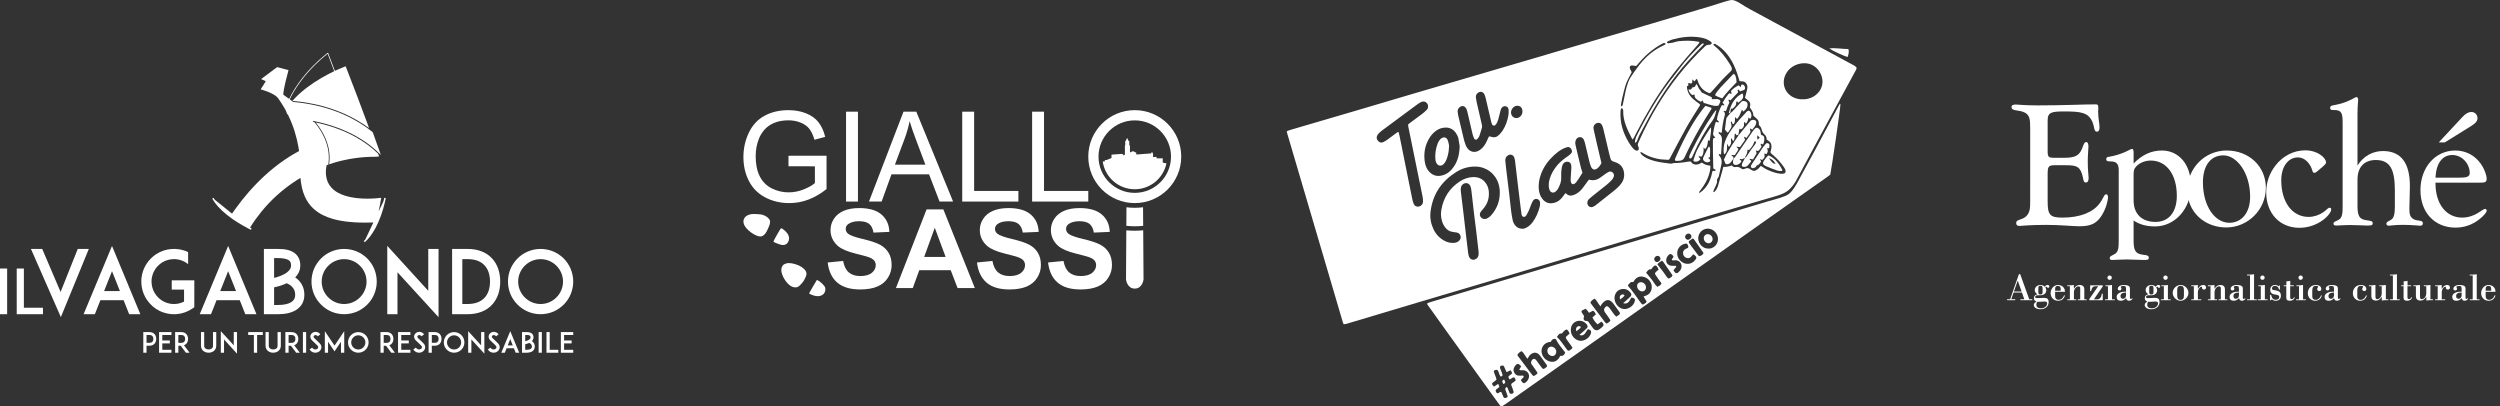 <!-- Generator: Adobe Illustrator 21.1.0, SVG Export Plug-In  -->
<svg version="1.1"
	 xmlns="http://www.w3.org/2000/svg" xmlns:xlink="http://www.w3.org/1999/xlink" xmlns:a="http://ns.adobe.com/AdobeSVGViewerExtensions/3.0/"
	 x="0px" y="0px" width="366.828px" height="59.622px" viewBox="0 0 366.828 59.622"
	 style="enable-background:new 0 0 366.828 59.622;" xml:space="preserve">
<rect x="0" y="0" width="366.828" height="59.622" fill="#333333" stroke="none"/>
<style type="text/css">
	.st0{fill:#FFFFFF;}
	.st1{display:none;}
	.st2{display:inline;fill:#FFFFFF;}
</style>
<defs>
</defs>
<g>
	<g>
		<g>
			<path class="st0" d="M79.322,38.025c0.878,0,1.704,0.348,2.323,0.968c0.619,0.619,0.968,1.445,0.968,2.323
				s-0.348,1.703-0.968,2.323c-0.619,0.62-1.445,0.968-2.323,0.968c-0.878,0-1.703-0.348-2.323-0.968
				c-0.619-0.619-0.968-1.445-0.968-2.323s0.348-1.703,0.968-2.323C77.619,38.373,78.445,38.025,79.322,38.025 M79.322,46.103
				c0.645,0,1.278-0.129,1.871-0.374c0.568-0.245,1.071-0.594,1.523-1.033c0.439-0.439,0.774-0.942,1.019-1.523
				s0.374-1.213,0.374-1.858s-0.129-1.278-0.374-1.871c-0.245-0.568-0.581-1.071-1.019-1.523c-0.452-0.439-0.955-0.774-1.523-1.02
				c-0.594-0.245-1.226-0.374-1.871-0.374c-0.645,0-1.278,0.129-1.858,0.374c-0.581,0.245-1.084,0.581-1.523,1.02
				c-0.439,0.452-0.787,0.955-1.032,1.523c-0.245,0.594-0.374,1.226-0.374,1.871s0.129,1.278,0.374,1.858
				c0.245,0.581,0.594,1.084,1.032,1.523c0.439,0.439,0.942,0.787,1.523,1.033C78.045,45.974,78.677,46.103,79.322,46.103
				 M71.126,43.664c-0.568,0.619-1.407,0.942-2.517,0.942h-0.774v-6.582h0.774c1.11,0,1.949,0.31,2.517,0.942
				c0.503,0.555,0.774,1.368,0.774,2.349C71.901,42.283,71.63,43.109,71.126,43.664 M72.236,37.96
				c-0.413-0.465-0.929-0.826-1.536-1.058c-0.619-0.258-1.316-0.374-2.091-0.374h-0.774h-1.497v9.576h0.503h1.768
				c0.774,0,1.471-0.129,2.091-0.374c0.606-0.232,1.123-0.594,1.536-1.058c0.761-0.839,1.162-2,1.162-3.355
				C73.398,39.96,72.998,38.799,72.236,37.96 M64.349,46.542V36.527h-1.51v6.143l-6.014-6.595v10.027h1.497v-6.156L64.349,46.542z
				 M50.492,38.025c0.878,0,1.703,0.348,2.323,0.968c0.62,0.619,0.968,1.445,0.968,2.323s-0.348,1.703-0.968,2.323
				c-0.619,0.62-1.445,0.968-2.323,0.968c-0.878,0-1.703-0.348-2.323-0.968c-0.62-0.619-0.968-1.445-0.968-2.323
				s0.348-1.703,0.968-2.323C48.789,38.373,49.615,38.025,50.492,38.025 M50.492,46.103c0.645,0,1.278-0.129,1.871-0.374
				c0.568-0.245,1.071-0.594,1.523-1.033c0.439-0.439,0.774-0.942,1.02-1.523c0.245-0.581,0.374-1.213,0.374-1.858
				s-0.129-1.278-0.374-1.871c-0.245-0.568-0.581-1.071-1.02-1.523c-0.452-0.439-0.955-0.774-1.523-1.02
				c-0.594-0.245-1.226-0.374-1.871-0.374c-0.645,0-1.278,0.129-1.858,0.374c-0.581,0.245-1.084,0.581-1.523,1.02
				c-0.439,0.452-0.787,0.955-1.033,1.523c-0.245,0.594-0.374,1.226-0.374,1.871s0.129,1.278,0.374,1.858
				c0.245,0.581,0.594,1.084,1.033,1.523c0.439,0.439,0.942,0.787,1.523,1.033C49.215,45.974,49.847,46.103,50.492,46.103
				 M42.735,44.335c-0.426,0.271-1.084,0.413-1.897,0.413h-0.619v-2.581c0.4-0.09,0.929-0.219,1.458-0.439
				c0.142-0.052,0.271-0.116,0.4-0.168c0.297,0.129,0.542,0.284,0.736,0.477c0.336,0.323,0.503,0.723,0.503,1.226
				C43.316,43.741,43.135,44.077,42.735,44.335 M40.838,37.87c0.503,0,1.2,0.065,1.562,0.336c0.142,0.103,0.31,0.284,0.31,0.749
				c0,0.31-0.129,0.581-0.4,0.839c-0.258,0.258-0.632,0.477-1.11,0.671c-0.336,0.142-0.684,0.245-0.981,0.31V37.87H40.838z
				 M44.413,41.999c-0.155-0.348-0.374-0.658-0.658-0.942c-0.142-0.129-0.284-0.245-0.439-0.348
				c0.581-0.606,0.748-1.239,0.748-1.755c0-0.374-0.065-0.71-0.194-1.007c-0.142-0.323-0.361-0.607-0.658-0.826
				c-0.542-0.4-1.316-0.594-2.375-0.594h-0.619h-1.497v9.576h1.265h0.852c1.084,0,1.975-0.219,2.633-0.632
				c0.374-0.245,0.671-0.555,0.878-0.916c0.206-0.387,0.31-0.813,0.31-1.291C44.658,42.812,44.58,42.386,44.413,41.999
				 M32.314,42.709l1.162-2.917l1.161,2.917H32.314z M35.992,46.103h1.639l-4.155-10.015l-4.168,10.015h1.652l0.813-2.052h3.407
				L35.992,46.103z M28.503,41.135h-3.304v1.355h1.807v1.768h-0.013c-0.168,0.09-0.348,0.155-0.529,0.206
				c0,0-0.013,0.013-0.026,0.013c-0.013,0-0.039,0-0.052,0.013c-0.013,0-0.026,0-0.039,0.013h-0.039
				c-0.013,0.013-0.039,0.013-0.052,0.013c-0.013,0.013-0.013,0.013-0.026,0.013c-0.09,0.013-0.194,0.039-0.284,0.052h-0.026H25.87
				c-0.013,0-0.026,0-0.026,0.013H25.78h-0.039h-0.039h-0.052c-0.013,0.013-0.026,0.013-0.039,0.013h-0.09
				c-0.878,0-1.703-0.348-2.323-0.968c-0.4-0.4-0.684-0.89-0.839-1.432c-0.065-0.232-0.103-0.477-0.116-0.723
				c-0.013-0.064-0.013-0.116-0.013-0.168c0-0.064,0-0.116,0.013-0.181v-0.142c0.013-0.129,0.039-0.258,0.065-0.387
				c0-0.013,0-0.013,0.013-0.026c0.077-0.348,0.207-0.671,0.4-0.981c0-0.013,0.013-0.039,0.026-0.052
				c0.026-0.039,0.052-0.077,0.077-0.116l0.026-0.026c0.052-0.077,0.103-0.155,0.168-0.232c0.013,0,0.013-0.013,0.013-0.013
				c0.052-0.065,0.116-0.116,0.168-0.168c0.168-0.181,0.361-0.336,0.568-0.465c0.026-0.013,0.052-0.026,0.065-0.039
				c0.503-0.31,1.084-0.465,1.691-0.465h0.09h0.026h0.052h0.039c0.013,0,0.026,0.013,0.039,0.013h0.077h0.039
				c0.013,0.013,0.039,0.013,0.052,0.013h0.026c0.013,0,0.039,0.013,0.052,0.013h0.026c0.052,0.013,0.116,0.013,0.168,0.026
				c0.013,0.013,0.026,0.013,0.026,0.013c0.026,0,0.039,0,0.052,0.013h0.039c0.013,0.013,0.026,0.013,0.039,0.013
				c0.194,0.052,0.4,0.129,0.594,0.219c0.232,0.116,0.452,0.245,0.645,0.413v-1.768h-0.013c-0.026-0.013-0.052-0.026-0.077-0.039
				c-0.013,0-0.013-0.013-0.013-0.013c-0.516-0.232-1.058-0.361-1.613-0.4c-0.039-0.013-0.077-0.013-0.116-0.013h-0.013h-0.103
				h-0.013h-0.116c-0.645,0-1.278,0.116-1.858,0.374c-0.581,0.232-1.084,0.581-1.523,1.02c-0.439,0.439-0.787,0.955-1.032,1.523
				c-0.219,0.516-0.336,1.071-0.374,1.626v0.245c0,0.155,0.013,0.323,0.026,0.477c0.039,0.477,0.168,0.942,0.348,1.381
				c0.245,0.581,0.594,1.084,1.032,1.523c0.31,0.323,0.671,0.594,1.058,0.8c0.142,0.09,0.297,0.168,0.465,0.232
				c0.065,0.026,0.129,0.052,0.194,0.077c0.052,0.013,0.09,0.039,0.142,0.052h0.013c0.477,0.168,0.994,0.245,1.51,0.245h0.116h0.013
				h0.103h0.013c0.606-0.039,1.174-0.168,1.716-0.413l0.013-0.013c0.026-0.013,0.065-0.026,0.09-0.039
				c0.026-0.013,0.052-0.026,0.065-0.039h0.026c0.013-0.013,0.013-0.013,0.026-0.026c0.026,0,0.052-0.013,0.065-0.026
				c0.013-0.013,0.026-0.013,0.039-0.026c0.026-0.013,0.039-0.013,0.065-0.026c0.013-0.013,0.026-0.013,0.039-0.026
				c0.013-0.013,0.026-0.013,0.039-0.026c0.026-0.013,0.039-0.026,0.052-0.039c0.026,0,0.039-0.013,0.052-0.026
				c0.013,0,0.026-0.013,0.039-0.026c0.013,0,0.039-0.013,0.052-0.026c0.013-0.013,0.013-0.013,0.026-0.013l0.336-0.232V42.49
				V41.135z M15.273,42.709l1.162-2.917l1.162,2.917H15.273z M18.951,46.103h1.639l-4.156-10.015l-4.168,10.015h1.652l0.813-2.052
				h3.407L18.951,46.103z M6.194,36.527H4.542L8.93,46.529l4.104-10.002h-1.626l-2.517,6.311L6.194,36.527z"/>
		</g>
	</g>
	<g>
		<path class="st0" d="M6.303,45.155H3.502V39.4H2.454v6.703h1.039h2.81V45.155z M1.048,39.4H0v6.703h1.048V39.4z"/>
	</g>
	<g>
		<path class="st0" d="M48.119,7.73c0.028,0.028,0.033,0.056,0.043,0.082c0.131,0.345,0.261,0.691,0.391,1.037
			c0.182,0.485,0.365,0.969,0.548,1.454c0.011,0.028,0.023,0.055,0.033,0.079c0.028,0.013,0.046,0,0.064-0.009
			c0.089-0.041,0.177-0.082,0.266-0.122c0.381-0.172,0.765-0.337,1.155-0.488c0.03-0.012,0.06-0.022,0.088-0.031
			c0.027,0.016,0.03,0.04,0.038,0.061c0.061,0.156,0.122,0.311,0.182,0.467c0.503,1.309,1.008,2.618,1.509,3.929
			c0.562,1.471,1.113,2.946,1.655,4.424c0.017,0.046,0.034,0.091,0.05,0.137c0.003,0.008,0.003,0.017,0.003,0.017
			c-0.027,0.011-0.04-0.007-0.056-0.018c-0.272-0.199-0.55-0.39-0.832-0.574c-0.579-0.377-1.176-0.722-1.792-1.035
			c-1.257-0.64-2.567-1.139-3.925-1.517c-0.443-0.123-0.889-0.234-1.339-0.329c-0.272-0.058-0.546-0.109-0.82-0.16
			c-0.178-0.033-0.356-0.064-0.535-0.093c-0.174-0.028-0.349-0.051-0.524-0.075c-0.161-0.022-0.322-0.045-0.483-0.064
			c-0.148-0.018-0.295-0.032-0.443-0.047c-0.15-0.015-0.301-0.028-0.451-0.043l-0.018-0.007c-0.009-0.022,0.008-0.032,0.018-0.042
			c0.1-0.11,0.199-0.221,0.301-0.329c0.558-0.589,1.169-1.117,1.816-1.606c0.67-0.507,1.373-0.965,2.098-1.387
			c0.587-0.342,1.187-0.658,1.798-0.953c0.027-0.013,0.057-0.02,0.077-0.048l-0.002-0.018c-0.315-0.836-0.627-1.665-0.939-2.492
			c0,0-0.01-0.015-0.017-0.026c-0.015,0.008-0.031,0.013-0.043,0.022c-0.05,0.038-0.1,0.077-0.149,0.116
			c-0.548,0.436-1.069,0.903-1.57,1.392c-0.424,0.414-0.832,0.845-1.221,1.292c-0.737,0.847-1.404,1.746-1.973,2.715
			c-0.203,0.345-0.391,0.697-0.565,1.057c-0.012,0.025-0.023,0.05-0.035,0.077c0.011,0.012,0.019,0.024,0.029,0.032
			c0.142,0.109,0.284,0.218,0.426,0.327c0.025,0.019,0.051,0.029,0.083,0.031c0.143,0.012,0.287,0.026,0.43,0.042
			c0.141,0.015,0.281,0.033,0.422,0.05c0.127,0.015,0.254,0.03,0.38,0.047c0.104,0.014,0.207,0.028,0.31,0.044
			c0.133,0.021,0.266,0.042,0.399,0.064c0.169,0.029,0.339,0.055,0.508,0.088c0.273,0.053,0.547,0.107,0.819,0.167
			c0.453,0.1,0.903,0.215,1.35,0.343c0.61,0.175,1.211,0.375,1.803,0.602c1.146,0.441,2.244,0.979,3.289,1.623
			c0.646,0.398,1.265,0.833,1.86,1.304c0.042,0.033,0.069,0.072,0.087,0.122c0.38,1.068,0.762,2.135,1.143,3.202
			c0.007,0.019,0.012,0.039,0.019,0.061c-0.027-0.001-0.036-0.019-0.048-0.031c-0.108-0.106-0.213-0.214-0.322-0.319
			c-0.585-0.565-1.215-1.075-1.883-1.537c-0.845-0.585-1.738-1.084-2.672-1.512c-0.977-0.448-1.985-0.812-3.019-1.107
			c-0.474-0.135-0.951-0.253-1.432-0.359c-0.088-0.02-0.177-0.038-0.266-0.056c-0.016-0.003-0.032-0.005-0.047-0.012
			c-0.015-0.006-0.027-0.017-0.043-0.027c-0.033,0.01-0.067,0.011-0.101,0.002c-0.029-0.008-0.059-0.014-0.089-0.018
			c-0.022-0.004-0.045-0.004-0.067-0.006c-0.002,0.009-0.005,0.015-0.005,0.015c0.032,0.044,0.061,0.085,0.093,0.125
			c0.009,0.012,0.026,0.019,0.041,0.024c0.022,0.007,0.045,0.012,0.068,0.014c0.037,0.004,0.064,0.022,0.088,0.051
			c0.613,0.74,1.128,1.54,1.502,2.428c0.185,0.44,0.329,0.893,0.427,1.36c0.038,0.182,0.069,0.365,0.091,0.549
			c0.02,0.164,0.033,0.328,0.044,0.493c0.012,0.181,0.01,0.362,0.007,0.544c-0.002,0.111-0.012,0.223-0.021,0.334
			c-0.009,0.106-0.02,0.213-0.032,0.319c-0.01,0.085-0.024,0.17-0.039,0.27c-0.018-0.038-0.029-0.061-0.042-0.088
			c-0.015,0.003-0.028,0.003-0.041,0.007c-0.037,0.012-0.074,0.026-0.112,0.039c-0.025,0.008-0.038,0.025-0.043,0.05
			c-0.015,0.089-0.031,0.178-0.043,0.268c-0.015,0.108-0.03,0.216-0.038,0.325c-0.017,0.225-0.028,0.45-0.009,0.675
			c0.009,0.102,0.017,0.204,0.031,0.305c0.09,0.644,0.344,1.212,0.785,1.693c0.279,0.305,0.607,0.546,0.968,0.745
			c0.341,0.188,0.701,0.331,1.073,0.445c0.307,0.094,0.618,0.17,0.934,0.224c0.197,0.034,0.394,0.066,0.592,0.093
			c0.154,0.021,0.309,0.033,0.464,0.047c0.16,0.014,0.32,0.024,0.479,0.036l0.021,0.001c0.379,0.015,0.757,0.024,1.136,0.012
			c0.195-0.006,0.39-0.014,0.585-0.025c0.153-0.009,0.306-0.024,0.458-0.037c0.113-0.01,0.227-0.02,0.34-0.031
			c0.058-0.006,0.115-0.015,0.173-0.022c0.018-0.002,0.036-0.002,0.056-0.003c0.009,0.029,0.002,0.055-0.002,0.079
			c-0.039,0.224-0.077,0.448-0.118,0.672c-0.051,0.274-0.105,0.547-0.159,0.82c-0.019,0.096-0.042,0.19-0.062,0.286
			c-0.004,0.02-0.006,0.04-0.008,0.059c0.017,0.007,0.021-0.002,0.021-0.002c0.02-0.039,0.035-0.07,0.05-0.102
			c0.2-0.42,0.398-0.84,0.6-1.258c0.039-0.081,0.059-0.166,0.077-0.252c0.021-0.097,0.04-0.195,0.06-0.291
			c0.047-0.014,0.047-0.014,0.201,0.022c0.017,0.032,0.01,0.066,0.003,0.1c-0.031,0.148-0.06,0.296-0.093,0.443
			c-0.153,0.666-0.341,1.322-0.569,1.966c-0.223,0.629-0.483,1.243-0.795,1.833c-0.238,0.449-0.504,0.879-0.813,1.282
			c-0.22,0.286-0.46,0.555-0.728,0.797c-0.02,0.018-0.042,0.036-0.062,0.053c-0.047-0.031-0.116-0.109-0.146-0.164
			c0.012-0.012,0.024-0.026,0.037-0.039c0.041-0.038,0.081-0.077,0.123-0.114c0.032-0.028,0.054-0.062,0.073-0.101
			c0.164-0.346,0.329-0.692,0.494-1.039c0.212-0.445,0.423-0.89,0.634-1.334c0.01-0.021,0.02-0.042,0.028-0.064
			c0.003-0.008,0-0.018,0-0.03c-0.019-0.002-0.038-0.005-0.056-0.005c-0.102,0.003-0.204,0.007-0.307,0.01
			c-0.079,0.002-0.158,0.003-0.237,0.004c-0.2,0.002-0.4,0.005-0.6,0.005c-0.239,0-0.479-0.002-0.718-0.007
			c-0.172-0.004-0.344-0.014-0.515-0.021c-0.135-0.006-0.269-0.012-0.404-0.02c-0.09-0.005-0.181-0.014-0.271-0.021
			c-0.076-0.006-0.153-0.012-0.229-0.019c-0.083-0.008-0.166-0.016-0.25-0.024c-0.097-0.01-0.194-0.021-0.291-0.032
			c-0.09-0.01-0.18-0.02-0.27-0.033c-0.108-0.015-0.216-0.032-0.323-0.05c-0.172-0.029-0.344-0.056-0.514-0.089
			c-0.328-0.064-0.654-0.141-0.975-0.234c-0.478-0.139-0.944-0.31-1.391-0.531c-0.499-0.246-0.961-0.547-1.374-0.921
			c-0.569-0.514-1.001-1.127-1.313-1.826c-0.19-0.426-0.33-0.868-0.432-1.322c-0.053-0.236-0.098-0.473-0.129-0.712
			c-0.02-0.152-0.037-0.304-0.055-0.456c-0.006-0.053-0.01-0.106-0.015-0.16c-0.002-0.023-0.003-0.047-0.02-0.066
			c-0.03,0-0.052,0.019-0.075,0.033c-0.148,0.091-0.297,0.182-0.444,0.276c-1.063,0.678-2.06,1.442-2.991,2.292
			c-0.805,0.735-1.551,1.525-2.239,2.371c-0.577,0.71-1.108,1.452-1.591,2.229c-0.016,0.025-0.037,0.048-0.041,0.082
			c0.029,0.032,0.071,0.043,0.107,0.062c0.036,0.02,0.074,0.038,0.11,0.056c-0.011,0.052-0.048,0.134-0.088,0.196
			c-0.013-0.004-0.029-0.005-0.043-0.012c-0.096-0.047-0.192-0.093-0.287-0.142c-0.558-0.287-1.102-0.599-1.634-0.933
			c-0.219-0.137-0.437-0.274-0.647-0.424c-0.327-0.234-0.653-0.469-0.966-0.722c-0.453-0.366-0.882-0.757-1.27-1.192
			c-0.27-0.302-0.517-0.622-0.728-0.968c-0.029-0.048-0.057-0.096-0.085-0.144c-0.008-0.014-0.014-0.028-0.021-0.042
			c0.043-0.038,0.129-0.086,0.191-0.107c0.01,0.014,0.02,0.029,0.03,0.044c0.031,0.052,0.062,0.104,0.092,0.156
			c0.023,0.041,0.054,0.074,0.091,0.104c0.346,0.278,0.691,0.557,1.037,0.836c0.46,0.371,0.919,0.742,1.379,1.112
			c0.025,0.02,0.047,0.045,0.079,0.055c0.028-0.013,0.039-0.04,0.055-0.062c0.144-0.203,0.285-0.408,0.43-0.61
			c0.637-0.886,1.314-1.74,2.033-2.56c0.476-0.542,0.969-1.067,1.482-1.574c0.942-0.931,1.942-1.796,3.009-2.581
			c0.878-0.645,1.793-1.231,2.754-1.745c0.022-0.012,0.044-0.025,0.067-0.038c0-0.021,0.002-0.04,0-0.058
			c-0.035-0.215-0.069-0.431-0.106-0.646c-0.055-0.327-0.124-0.652-0.201-0.975c-0.192-0.805-0.438-1.594-0.742-2.364
			c-0.153-0.389-0.32-0.772-0.501-1.15c-0.016-0.034-0.035-0.065-0.06-0.093c-0.134-0.156-0.229-0.333-0.275-0.534
			c-0.011-0.048-0.03-0.092-0.054-0.135c-0.222-0.408-0.459-0.808-0.716-1.196c-0.126-0.19-0.256-0.377-0.384-0.565
			c-0.093-0.136-0.21-0.248-0.339-0.349c-0.156-0.123-0.324-0.226-0.498-0.32c-0.32-0.173-0.655-0.31-0.997-0.432
			c-0.223-0.079-0.449-0.152-0.678-0.213c-0.02-0.005-0.039-0.013-0.06-0.019c-0.006-0.028,0.012-0.046,0.024-0.064
			c0.084-0.134,0.169-0.267,0.253-0.401c0.139-0.22,0.278-0.44,0.417-0.66c0.013-0.021,0.031-0.041,0.033-0.068
			c-0.018-0.025-0.046-0.032-0.071-0.044c-0.173-0.079-0.347-0.158-0.52-0.237c-0.023-0.01-0.045-0.022-0.066-0.032
			c-0.002-0.029,0.019-0.035,0.032-0.046c0.113-0.085,0.227-0.17,0.341-0.255c0.628-0.468,1.256-0.937,1.884-1.405
			c0.093-0.069,0.067-0.06,0.17-0.033c0.494,0.128,0.988,0.259,1.482,0.39c0.028,0.008,0.061,0.008,0.087,0.034
			c-0.004,0.02-0.008,0.042-0.014,0.064c-0.152,0.543-0.291,1.09-0.422,1.639c-0.078,0.328-0.151,0.656-0.212,0.987
			c-0.032,0.173-0.059,0.348-0.084,0.523c-0.014,0.096-0.019,0.194-0.028,0.291c-0.001,0.009,0,0.019,0,0.019
			c-0.004,0.047,0.009,0.077,0.04,0.1c0.034,0.024,0.066,0.051,0.1,0.076c0.168,0.121,0.336,0.241,0.504,0.362
			c0.051,0.037,0.101,0.074,0.152,0.111c0.019,0.013,0.036,0.03,0.06,0.032c0.026-0.014,0.031-0.041,0.043-0.063
			c0.097-0.19,0.191-0.382,0.292-0.571c0.333-0.621,0.712-1.215,1.124-1.787c0.584-0.811,1.229-1.57,1.924-2.287
			c0.6-0.618,1.23-1.203,1.899-1.745c0.114-0.092,0.231-0.181,0.347-0.271C48.074,7.76,48.096,7.747,48.119,7.73z"/>
		<path class="st0" d="M55.618,22.954c-0.047,0.008-0.089,0.015-0.133,0.019c-0.081,0.007-0.162,0.017-0.243,0.023
			c-0.046,0.004-0.093,0.006-0.139,0.006c-0.184,0.002-0.367,0-0.551,0.004c-0.174,0.004-0.348,0.013-0.522,0.021
			c-0.121,0.005-0.241,0.01-0.362,0.017c-0.1,0.006-0.199,0.015-0.299,0.023c-0.072,0.006-0.144,0.011-0.215,0.017
			c-0.081,0.007-0.162,0.015-0.243,0.023c-0.055,0.006-0.111,0.011-0.166,0.018c-0.187,0.023-0.373,0.044-0.56,0.069
			c-0.202,0.027-0.405,0.056-0.606,0.089c-0.17,0.027-0.338,0.061-0.507,0.092c-0.267,0.049-0.532,0.107-0.797,0.168
			c-0.437,0.1-0.87,0.215-1.299,0.345c-0.202,0.061-0.403,0.127-0.604,0.191c-0.022,0.007-0.043,0.018-0.07,0.014l-0.004-0.017
			c0.018-0.161,0.039-0.313,0.051-0.465c0.014-0.192,0.024-0.385,0.016-0.578c-0.006-0.151-0.013-0.302-0.026-0.452
			c-0.011-0.141-0.026-0.282-0.045-0.422c-0.025-0.182-0.06-0.362-0.101-0.541c-0.196-0.857-0.538-1.654-0.99-2.406
			c-0.24-0.399-0.507-0.779-0.797-1.143c-0.02-0.025-0.04-0.051-0.06-0.077l-0.002-0.007c0.009-0.017,0.024-0.009,0.036-0.006
			c0.312,0.073,0.624,0.142,0.935,0.221c0.595,0.15,1.181,0.327,1.761,0.528c0.82,0.284,1.619,0.616,2.395,1.004
			c0.931,0.466,1.816,1.008,2.645,1.639c0.463,0.352,0.904,0.73,1.322,1.135c0.036,0.035,0.061,0.073,0.076,0.122
			c0.028,0.091,0.06,0.181,0.089,0.271C55.61,22.914,55.613,22.932,55.618,22.954z"/>
	</g>
	<g>
		<path class="st0" d="M82.769,49.152h1.342v-0.424h-1.346h-0.469v3.026h0.469h1.346v-0.428h-1.342v-0.938h1.105v-0.428h-1.105
			V49.152z M81.923,51.325h-1.264v-2.598h-0.473v3.026h0.469h1.268V51.325z M79.506,48.728h-0.473v3.026h0.473V48.728z
			 M77.862,51.195c-0.135,0.086-0.343,0.131-0.599,0.131h-0.196V50.51c0.126-0.029,0.294-0.069,0.461-0.139
			c0.045-0.016,0.086-0.037,0.126-0.053c0.094,0.041,0.171,0.09,0.232,0.151c0.106,0.102,0.159,0.228,0.159,0.388
			C78.046,51.007,77.989,51.113,77.862,51.195 M77.263,49.152c0.159,0,0.379,0.02,0.493,0.106c0.045,0.033,0.098,0.09,0.098,0.237
			c0,0.098-0.041,0.183-0.126,0.265c-0.082,0.082-0.2,0.151-0.351,0.212c-0.106,0.045-0.216,0.077-0.31,0.098v-0.917H77.263z
			 M78.393,50.457c-0.049-0.11-0.118-0.208-0.208-0.298c-0.045-0.041-0.09-0.078-0.139-0.11c0.183-0.192,0.236-0.391,0.236-0.555
			c0-0.118-0.02-0.224-0.061-0.318c-0.045-0.102-0.114-0.192-0.208-0.261c-0.171-0.126-0.416-0.188-0.75-0.188h-0.196h-0.473v3.026
			h0.4h0.269c0.343,0,0.624-0.069,0.832-0.2c0.118-0.077,0.212-0.175,0.277-0.29c0.065-0.122,0.098-0.257,0.098-0.408
			C78.47,50.713,78.446,50.579,78.393,50.457 M74.504,50.681l0.367-0.922l0.367,0.922H74.504z M75.666,51.753h0.518l-1.313-3.164
			l-1.317,3.164h0.522l0.257-0.648h1.076L75.666,51.753z M73.287,50.722c-0.045-0.143-0.135-0.277-0.265-0.396
			c-0.065-0.061-0.155-0.147-0.228-0.22l-0.506-0.485c-0.126-0.122-0.131-0.216-0.114-0.273c0.024-0.086,0.114-0.155,0.22-0.175
			c0.086-0.016,0.245-0.016,0.4,0.171l0.371-0.298c-0.118-0.143-0.257-0.245-0.412-0.306c-0.147-0.053-0.302-0.065-0.448-0.033
			c-0.135,0.024-0.261,0.086-0.363,0.171c-0.11,0.094-0.188,0.208-0.224,0.338c-0.037,0.122-0.033,0.257,0.008,0.383
			c0.041,0.131,0.118,0.253,0.232,0.363l0.371,0.351c0.016,0.016,0.236,0.232,0.371,0.359c0.086,0.082,0.179,0.204,0.139,0.343
			c-0.037,0.122-0.163,0.224-0.318,0.253c-0.09,0.02-0.188,0.012-0.277-0.024c-0.11-0.041-0.212-0.122-0.298-0.237l-0.375,0.294
			c0.143,0.183,0.31,0.31,0.502,0.387c0.114,0.045,0.237,0.065,0.359,0.065c0.061,0,0.122-0.004,0.183-0.016
			c0.33-0.065,0.595-0.298,0.681-0.591C73.336,51.007,73.332,50.86,73.287,50.722 M71.071,51.892v-3.164h-0.477v1.941l-1.9-2.084
			v3.168h0.473v-1.945L71.071,51.892z M66.629,49.201c0.277,0,0.538,0.11,0.734,0.306c0.196,0.196,0.306,0.457,0.306,0.734
			c0,0.277-0.11,0.538-0.306,0.734c-0.196,0.196-0.457,0.306-0.734,0.306s-0.538-0.11-0.734-0.306
			c-0.196-0.196-0.306-0.457-0.306-0.734c0-0.277,0.11-0.538,0.306-0.734C66.09,49.311,66.351,49.201,66.629,49.201 M66.629,51.753
			c0.204,0,0.404-0.041,0.591-0.118c0.179-0.078,0.338-0.188,0.481-0.326c0.139-0.139,0.245-0.298,0.322-0.481
			c0.078-0.183,0.118-0.383,0.118-0.587s-0.041-0.404-0.118-0.591c-0.077-0.179-0.183-0.338-0.322-0.481
			c-0.143-0.139-0.302-0.245-0.481-0.322c-0.188-0.077-0.387-0.118-0.591-0.118s-0.404,0.041-0.587,0.118
			c-0.183,0.078-0.343,0.183-0.481,0.322c-0.139,0.143-0.249,0.302-0.326,0.481c-0.078,0.188-0.118,0.387-0.118,0.591
			s0.041,0.404,0.118,0.587c0.077,0.183,0.188,0.343,0.326,0.481c0.139,0.139,0.298,0.249,0.481,0.326
			C66.225,51.713,66.425,51.753,66.629,51.753 M64.225,50.143c-0.098,0.106-0.245,0.159-0.44,0.159h-0.424v-1.15h0.424
			c0.196,0,0.343,0.057,0.44,0.163c0.11,0.122,0.135,0.294,0.135,0.412C64.36,49.849,64.335,50.02,64.225,50.143 M62.888,48.728
			v3.026h0.473V50.73h0.424c0.4,0,0.632-0.163,0.754-0.302c0.163-0.175,0.245-0.42,0.245-0.701s-0.082-0.522-0.245-0.701
			c-0.122-0.135-0.355-0.298-0.754-0.298h-0.497H62.888z M62.352,50.722c-0.045-0.143-0.135-0.277-0.265-0.396
			c-0.065-0.061-0.155-0.147-0.228-0.22l-0.506-0.485c-0.126-0.122-0.131-0.216-0.114-0.273c0.024-0.086,0.114-0.155,0.22-0.175
			c0.086-0.016,0.245-0.016,0.4,0.171l0.371-0.298c-0.118-0.143-0.257-0.245-0.412-0.306c-0.147-0.053-0.302-0.065-0.448-0.033
			c-0.135,0.024-0.261,0.086-0.363,0.171c-0.11,0.094-0.188,0.208-0.224,0.338c-0.037,0.122-0.033,0.257,0.008,0.383
			c0.041,0.131,0.118,0.253,0.233,0.363l0.371,0.351c0.016,0.016,0.236,0.232,0.371,0.359c0.086,0.082,0.179,0.204,0.139,0.343
			c-0.037,0.122-0.163,0.224-0.318,0.253c-0.09,0.02-0.188,0.012-0.277-0.024c-0.11-0.041-0.212-0.122-0.298-0.237l-0.375,0.294
			c0.143,0.183,0.31,0.31,0.502,0.387c0.114,0.045,0.236,0.065,0.359,0.065c0.061,0,0.122-0.004,0.183-0.016
			c0.33-0.065,0.595-0.298,0.681-0.591C62.401,51.007,62.397,50.86,62.352,50.722 M58.877,49.152h1.342v-0.424h-1.346h-0.469v3.026
			h0.469h1.346v-0.428h-1.342v-0.938h1.105v-0.428h-1.105V49.152z M56.301,50.306v-1.15h0.424c0.196,0,0.343,0.053,0.436,0.159
			c0.114,0.122,0.135,0.294,0.135,0.416c0,0.118-0.02,0.29-0.135,0.412c-0.094,0.106-0.241,0.163-0.436,0.163H56.301z M57.128,50.66
			c0.163-0.057,0.277-0.151,0.351-0.232c0.159-0.175,0.245-0.42,0.245-0.697c0-0.281-0.086-0.526-0.245-0.701
			c-0.122-0.139-0.355-0.302-0.754-0.302h-0.497h-0.4v3.026h0.473V50.73h0.347l0.763,1.024h0.534L57.128,50.66z M52.574,49.201
			c0.277,0,0.538,0.11,0.734,0.306c0.196,0.196,0.306,0.457,0.306,0.734c0,0.277-0.11,0.538-0.306,0.734
			c-0.196,0.196-0.457,0.306-0.734,0.306c-0.277,0-0.538-0.11-0.734-0.306c-0.196-0.196-0.306-0.457-0.306-0.734
			c0-0.277,0.11-0.538,0.306-0.734C52.036,49.311,52.297,49.201,52.574,49.201 M52.574,51.753c0.204,0,0.404-0.041,0.591-0.118
			c0.179-0.078,0.338-0.188,0.481-0.326c0.139-0.139,0.245-0.298,0.322-0.481c0.077-0.183,0.118-0.383,0.118-0.587
			s-0.041-0.404-0.118-0.591c-0.077-0.179-0.183-0.338-0.322-0.481c-0.143-0.139-0.302-0.245-0.481-0.322
			c-0.188-0.077-0.387-0.118-0.591-0.118c-0.204,0-0.404,0.041-0.587,0.118c-0.183,0.078-0.343,0.183-0.481,0.322
			c-0.139,0.143-0.249,0.302-0.326,0.481c-0.077,0.188-0.118,0.387-0.118,0.591s0.041,0.404,0.118,0.587
			c0.078,0.183,0.188,0.343,0.326,0.481c0.139,0.139,0.298,0.249,0.481,0.326C52.17,51.713,52.37,51.753,52.574,51.753
			 M50.51,51.753v-3.164l-1.423,2.12l-1.423-2.12v3.164h0.473v-1.607l0.95,1.411l0.946-1.411v1.607H50.51z M47.128,50.722
			c-0.045-0.143-0.135-0.277-0.265-0.396c-0.065-0.061-0.155-0.147-0.228-0.22l-0.506-0.485c-0.126-0.122-0.131-0.216-0.114-0.273
			c0.024-0.086,0.114-0.155,0.22-0.175c0.086-0.016,0.245-0.016,0.4,0.171l0.371-0.298c-0.118-0.143-0.257-0.245-0.412-0.306
			c-0.147-0.053-0.302-0.065-0.449-0.033c-0.135,0.024-0.261,0.086-0.363,0.171c-0.11,0.094-0.188,0.208-0.224,0.338
			c-0.037,0.122-0.033,0.257,0.008,0.383c0.041,0.131,0.118,0.253,0.233,0.363l0.371,0.351c0.016,0.016,0.236,0.232,0.371,0.359
			c0.086,0.082,0.179,0.204,0.139,0.343c-0.037,0.122-0.163,0.224-0.318,0.253c-0.09,0.02-0.188,0.012-0.277-0.024
			c-0.11-0.041-0.212-0.122-0.298-0.237l-0.375,0.294c0.143,0.183,0.31,0.31,0.502,0.387c0.114,0.045,0.236,0.065,0.359,0.065
			c0.061,0,0.122-0.004,0.184-0.016c0.33-0.065,0.595-0.298,0.681-0.591C47.176,51.007,47.172,50.86,47.128,50.722 M44.921,48.728
			h-0.473v3.026h0.473V48.728z M42.347,50.306v-1.15h0.424c0.196,0,0.343,0.053,0.436,0.159c0.114,0.122,0.135,0.294,0.135,0.416
			c0,0.118-0.02,0.29-0.135,0.412c-0.094,0.106-0.241,0.163-0.436,0.163H42.347z M43.175,50.66c0.163-0.057,0.277-0.151,0.351-0.232
			c0.159-0.175,0.245-0.42,0.245-0.697c0-0.281-0.086-0.526-0.245-0.701c-0.122-0.139-0.355-0.302-0.754-0.302h-0.498h-0.4v3.026
			h0.473V50.73h0.347l0.763,1.024h0.534L43.175,50.66z M40.085,51.753c0.286,0,0.55-0.086,0.75-0.241
			c0.114-0.09,0.204-0.2,0.269-0.326c0.065-0.139,0.102-0.294,0.102-0.461v-1.998h-0.477v1.998c0,0.179-0.061,0.318-0.183,0.412
			c-0.118,0.09-0.285,0.143-0.461,0.143c-0.179,0-0.347-0.053-0.461-0.143c-0.122-0.094-0.188-0.232-0.188-0.412v-1.998h-0.473
			v1.998c0,0.167,0.033,0.322,0.102,0.461c0.061,0.126,0.151,0.236,0.269,0.326C39.534,51.668,39.799,51.753,40.085,51.753
			 M38.561,48.728H36.42v0.424h0.832v2.602h0.477v-2.602h0.832V48.728z M34.777,51.892v-3.164H34.3v1.941l-1.9-2.084v3.168h0.473
			v-1.945L34.777,51.892z M30.61,51.753c0.285,0,0.55-0.086,0.75-0.241c0.114-0.09,0.204-0.2,0.269-0.326
			c0.065-0.139,0.102-0.294,0.102-0.461v-1.998h-0.477v1.998c0,0.179-0.061,0.318-0.183,0.412c-0.118,0.09-0.285,0.143-0.461,0.143
			c-0.179,0-0.347-0.053-0.461-0.143c-0.122-0.094-0.188-0.232-0.188-0.412v-1.998h-0.473v1.998c0,0.167,0.033,0.322,0.102,0.461
			c0.061,0.126,0.151,0.236,0.269,0.326C30.06,51.668,30.325,51.753,30.61,51.753 M26.17,50.306v-1.15h0.424
			c0.196,0,0.343,0.053,0.436,0.159c0.114,0.122,0.135,0.294,0.135,0.416c0,0.118-0.02,0.29-0.135,0.412
			c-0.094,0.106-0.241,0.163-0.436,0.163H26.17z M26.998,50.66c0.163-0.057,0.277-0.151,0.351-0.232
			c0.159-0.175,0.245-0.42,0.245-0.697c0-0.281-0.086-0.526-0.245-0.701c-0.122-0.139-0.355-0.302-0.754-0.302h-0.498h-0.4v3.026
			h0.473V50.73h0.347l0.762,1.024h0.534L26.998,50.66z M23.814,49.152h1.342v-0.424H23.81h-0.469v3.026h0.469h1.346v-0.428h-1.342
			v-0.938h1.105v-0.428h-1.105V49.152z M22.365,50.143c-0.098,0.106-0.245,0.159-0.44,0.159h-0.424v-1.15h0.424
			c0.196,0,0.343,0.057,0.44,0.163c0.11,0.122,0.135,0.294,0.135,0.412C22.5,49.849,22.475,50.02,22.365,50.143 M21.027,48.728
			v3.026h0.473V50.73h0.424c0.4,0,0.632-0.163,0.754-0.302c0.163-0.175,0.245-0.42,0.245-0.701s-0.081-0.522-0.245-0.701
			c-0.122-0.135-0.355-0.298-0.754-0.298h-0.497H21.027z"/>
	</g>
</g>
<g>
	<path class="st0" d="M188.853,19.23c0.151-0.053,0.318-0.12,0.489-0.17c3.341-0.981,6.683-1.957,10.023-2.94
		c2.645-0.779,5.286-1.571,7.93-2.349c3.475-1.023,6.952-2.038,10.428-3.057c2.646-0.776,5.292-1.55,7.937-2.329
		c3.301-0.973,6.599-1.951,9.9-2.925c1.988-0.587,3.978-1.167,5.966-1.754c3.03-0.895,6.059-1.791,9.087-2.693
		c0.887-0.264,1.767-0.553,2.651-0.827c0.172-0.053,0.352-0.083,0.525-0.137c0.331-0.105,0.639-0.021,0.936,0.112
		c0.22,0.099,0.436,0.212,0.636,0.345c0.908,0.603,1.877,1.097,2.832,1.614c2.637,1.429,5.277,2.853,7.916,4.279
		c1.842,0.995,3.686,1.988,5.527,2.985c0.28,0.152,0.586,0.272,0.78,0.536c0.017,0.208-0.093,0.357-0.179,0.514
		c-0.942,1.733-1.886,3.466-2.827,5.199c-1.075,1.982-2.15,3.964-3.221,5.948c-0.87,1.612-1.733,3.228-2.6,4.841
		c-0.288,0.537-0.649,1.018-1.103,1.427c-0.381,0.343-0.836,0.558-1.311,0.73c-0.34,0.124-0.689,0.225-1.037,0.326
		c-1.835,0.537-3.672,1.067-5.506,1.607c-2.452,0.722-4.902,1.448-7.352,2.176c-2.913,0.865-5.826,1.733-8.738,2.601
		c-3.162,0.943-6.324,1.889-9.486,2.834c-3.452,1.031-6.902,2.066-10.355,3.094c-3.491,1.039-6.985,2.068-10.475,3.108
		c-3.279,0.977-6.555,1.962-9.833,2.943c-0.308,0.092-0.617,0.183-0.928,0.268c-0.094,0.025-0.194,0.026-0.311,0.041
		c-0.05-0.128-0.102-0.234-0.135-0.346c-2.736-9.284-5.471-18.569-8.203-27.854C188.807,19.344,188.835,19.3,188.853,19.23z
		 M252.219,19.343c-0.084,0.166-0.016,0.251,0.062,0.306c0.34,0.239,0.402,0.581,0.38,0.96c-0.015,0.261-0.025,0.523-0.041,0.784
		c-0.025,0.401-0.052,0.802-0.083,1.203c-0.002,0.026-0.046,0.049-0.072,0.074c-0.087,0.003-0.157-0.146-0.284-0.008
		c0.028,0.056,0.048,0.134,0.096,0.186c0.327,0.358,0.402,0.781,0.314,1.239c-0.091,0.474-0.192,0.946-0.306,1.414
		c-0.056,0.229-0.074,0.477-0.251,0.664c-0.19,0.201-0.014,0.468-0.118,0.688c-0.069,0.145-0.116,0.3-0.181,0.447
		c-0.089,0.203-0.194,0.399-0.277,0.604c-0.034,0.084-0.105,0.179-0.001,0.305c0.061-0.043,0.13-0.078,0.179-0.131
		c0.224-0.241,0.368-0.529,0.46-0.841c0.199-0.675,0.392-1.352,0.583-2.03c0.065-0.23,0.118-0.463,0.181-0.713
		c0.219-0.014,0.419-0.01,0.613-0.044c0.214-0.038,0.422-0.112,0.641-0.173c0.136,0.166,0.309,0.275,0.523,0.235
		c0.318-0.06,0.59-0.001,0.845,0.204c0.146,0.117,0.338,0.16,0.513,0.059c0.327-0.19,0.613-0.122,0.892,0.097
		c0.063,0.049,0.137,0.083,0.208,0.122c0.171,0.093,0.352,0.101,0.522,0.014c0.141-0.072,0.28-0.159,0.397-0.266
		c0.132-0.121,0.236-0.271,0.347-0.402c0.271,0.168,0.486,0.315,0.712,0.438c0.498,0.27,1.027,0.467,1.573,0.61
		c0.232,0.06,0.474,0.09,0.714,0.111c0.137,0.012,0.28-0.014,0.417-0.042c0.148-0.03,0.223-0.156,0.224-0.315
		c0.001-0.213-0.09-0.388-0.203-0.558c-0.439-0.657-0.963-1.239-1.553-1.764c-0.163-0.145-0.362-0.259-0.471-0.481
		c0.049-0.205,0.116-0.417,0.148-0.634c0.064-0.431-0.05-0.799-0.434-1.05c-0.084-0.055-0.165-0.114-0.262-0.183
		c0.007-0.317-0.122-0.579-0.36-0.79c-0.204-0.181-0.314-0.419-0.375-0.677c-0.063-0.265-0.191-0.484-0.407-0.653
		c0.002-0.292,0.012-0.588-0.191-0.81c-0.187-0.205-0.408-0.379-0.611-0.564c-0.063-0.515-0.063-0.515-0.516-1.203
		c0-0.035-0.01-0.079,0.002-0.114c0.152-0.456-0.028-0.78-0.398-1.035c-0.112-0.077-0.213-0.17-0.329-0.264
		c0.067-0.255,0.13-0.488,0.188-0.721c0.058-0.235,0.123-0.468,0.161-0.706c0.043-0.27-0.032-0.52-0.204-0.735
		c-0.164-0.206-0.377-0.285-0.64-0.261c-0.093,0.009-0.191-0.027-0.301-0.044c-0.064-0.211-0.122-0.402-0.181-0.592
		c-0.242-0.791-0.527-1.563-0.93-2.29c-0.537-0.968-1.239-1.784-2.17-2.392c-0.1-0.065-0.206-0.129-0.318-0.166
		c-0.085-0.028-0.197-0.05-0.249,0.109c0.063,0.062,0.129,0.137,0.205,0.198c0.878,0.701,1.538,1.588,2.143,2.52
		c0.12,0.185,0.226,0.381,0.32,0.581c0.104,0.221,0.078,0.431-0.114,0.604c-0.075,0.067-0.148,0.136-0.22,0.207
		c-0.342,0.341-0.694,0.673-1.022,1.027c-0.478,0.517-0.935,1.055-1.41,1.576c-0.133,0.146-0.245,0.323-0.472,0.402
		c-0.788-0.285-1.351-0.816-1.648-1.623c-0.06-0.162-0.081-0.343-0.247-0.493c-0.104,0.137-0.196,0.259-0.29,0.382
		c-0.101-0.095-0.184-0.173-0.317-0.297c-0.006,0.175-0.005,0.287-0.016,0.398c-0.015,0.155-0.142,0.241-0.299,0.2
		c-0.088-0.023-0.159-0.138-0.296-0.013c0.007,0.09,0.015,0.204,0.024,0.318c-0.035,0.017-0.072,0.032-0.106,0.053
		c-0.05,0.03-0.097,0.065-0.117,0.079c0.049,0.798,0.401,1.391,0.952,1.874c0.242,0.212,0.508,0.395,0.763,0.591
		c0.092,0.07,0.221,0.105,0.229,0.269c-0.034,0.057-0.073,0.127-0.115,0.195c-0.633,1.029-1.299,2.039-1.891,3.091
		c-0.8,1.421-1.543,2.873-2.312,4.311c-0.084,0.156-0.124,0.347-0.341,0.443c-0.11-0.008-0.25-0.019-0.389-0.028
		c-0.141-0.009-0.282-0.014-0.422-0.025c-0.161-0.013-0.322-0.025-0.481-0.048c-0.139-0.02-0.277-0.054-0.414-0.084
		c-0.137-0.031-0.275-0.062-0.41-0.1c-0.135-0.038-0.269-0.083-0.402-0.129c-0.133-0.046-0.267-0.092-0.396-0.148
		c-0.148-0.064-0.292-0.135-0.435-0.21c-0.125-0.065-0.242-0.144-0.367-0.21c-0.113-0.06-0.205-0.188-0.406-0.135
		c0.039,0.091,0.055,0.166,0.097,0.221c0.188,0.244,0.435,0.417,0.701,0.564c0.391,0.215,0.807,0.367,1.235,0.483
		c0.76,0.207,1.542,0.293,2.32,0.394c0.117,0.015,0.252,0.024,0.357-0.018c0.215-0.087,0.43-0.064,0.651-0.07
		c0.341-0.009,0.681-0.049,1.02-0.092c0.337-0.043,0.669-0.126,1.036-0.122c0.156,0.283,0.385,0.436,0.725,0.451
		c0.34,0.014,0.616-0.136,0.904-0.294c0.364,0.307,0.792,0.403,1.232,0.455c0.028,0.314-0.013,0.59-0.074,0.866
		c-0.168,0.758-0.487,1.449-0.913,2.092c-0.189,0.285-0.401,0.555-0.6,0.834c-0.043,0.06-0.105,0.127-0.003,0.205
		c0.315-0.181,0.579-0.426,0.817-0.703c0.442-0.513,0.727-1.108,0.913-1.754c0.056-0.193,0.094-0.391,0.142-0.587
		c0.049-0.197,0.063-0.206,0.29-0.187c0.02,0.002,0.041,0.017,0.058,0.012c0.054-0.016,0.106-0.038,0.159-0.057
		c-0.021-0.052-0.028-0.124-0.066-0.152c-0.094-0.069-0.203-0.117-0.287-0.163c-0.018-0.855-0.038-1.68-0.051-2.504
		c-0.008-0.503-0.01-1.007-0.007-1.511c0.001-0.137,0.031-0.274,0.047-0.398c0.065-0.022,0.103-0.033,0.14-0.048
		c0.051-0.02,0.102-0.042,0.15-0.063c-0.007-0.035-0.004-0.065-0.016-0.073c-0.266-0.177-0.352-0.411-0.255-0.721
		c0.041-0.133,0.037-0.28,0.071-0.416c0.092-0.368,0.126-0.753,0.314-1.116c0.12,0.035,0.23,0.072,0.342,0.095
		c0.024,0.005,0.059-0.042,0.11-0.082c-0.11-0.114-0.218-0.226-0.315-0.327c0.066-0.603,0.385-1.535,0.732-2.138
		c0.086,0.021,0.179,0.05,0.275,0.064c0.021,0.003,0.05-0.043,0.089-0.079c-0.079-0.105-0.16-0.213-0.255-0.34
		c0.245-0.452,0.529-0.865,0.848-1.253c0.047-0.058,0.123-0.092,0.163-0.121c0.125,0.008,0.191,0.135,0.309,0.048
		c-0.03-0.126-0.062-0.256-0.092-0.381c0.32-0.377,0.697-0.632,1.135-0.835c0.101,0.096,0.188,0.178,0.289,0.273
		c0.042-0.151,0.072-0.263,0.099-0.362c0.237-0.072,0.386,0.03,0.472,0.203c0.135,0.272,0.108,0.529-0.222,0.624
		c-0.151,0.043-0.296,0.104-0.427,0.151c-0.058-0.054-0.088-0.079-0.115-0.108c-0.062-0.067-0.099-0.2-0.221-0.13
		c-0.092,0.053-0.013,0.142,0.005,0.214c0.014,0.056,0.023,0.114,0.032,0.163c-0.38,0.398-0.751,0.786-1.119,1.172
		c-0.105,0.015-0.177-0.213-0.307-0.026c0.048,0.121,0.099,0.248,0.142,0.355c-0.102,0.228-0.186,0.433-0.283,0.631
		c-0.103,0.211-0.095,0.474-0.268,0.633c-0.116,0.016-0.211-0.115-0.307,0.041c0.227,0.154,0.249,0.351,0.168,0.622
		c-0.132,0.442-0.213,0.9-0.292,1.355c-0.062,0.356-0.086,0.719-0.132,1.078c-0.004,0.03-0.045,0.056-0.079,0.094
		C252.457,19.45,252.35,19.402,252.219,19.343z M233.125,26.377c0.017-0.004,0.036-0.015,0.053-0.012
		c0.04,0.006,0.078,0.02,0.117,0.029c0.543,0.125,1.037,0.017,1.485-0.313c0.243-0.179,0.486-0.359,0.734-0.531
		c0.165-0.114,0.332-0.23,0.511-0.317c0.215-0.104,0.429-0.088,0.613,0.089c0.18,0.173,0.229,0.387,0.149,0.608
		c-0.06,0.166-0.153,0.334-0.273,0.462c-0.248,0.263-0.511,0.515-0.791,0.743c-0.687,0.559-1.389,1.099-2.082,1.651
		c-0.173,0.138-0.341,0.283-0.5,0.437c-0.166,0.162-0.247,0.365-0.229,0.601c0.031,0.42,0.434,0.686,0.82,0.525
		c0.164-0.068,0.32-0.17,0.461-0.281c0.903-0.708,1.805-1.417,2.698-2.138c0.281-0.227,0.551-0.474,0.792-0.742
		c0.432-0.48,0.68-1.038,0.628-1.706c-0.058-0.745-0.393-1.298-1.087-1.607c-0.165-0.073-0.341-0.122-0.512-0.181
		c-0.205-0.071-0.343-0.205-0.4-0.417c-0.068-0.252-0.142-0.503-0.202-0.758c-0.283-1.194-0.559-2.39-0.846-3.583
		c-0.051-0.213-0.122-0.427-0.224-0.62c-0.132-0.25-0.399-0.342-0.674-0.276c-0.32,0.076-0.561,0.375-0.555,0.703
		c0.002,0.119,0.027,0.24,0.053,0.357c0.152,0.687,0.305,1.375,0.464,2.061c0.213,0.92,0.433,1.839,0.648,2.749
		c-0.132,0.322-0.329,0.576-0.581,0.781c-0.371,0.302-0.733,0.226-0.931-0.204c-0.109-0.236-0.184-0.49-0.246-0.743
		c-0.21-0.86-0.403-1.724-0.612-2.584c-0.057-0.233-0.117-0.473-0.225-0.684c-0.23-0.45-0.805-0.479-1.089-0.058
		c-0.086,0.127-0.13,0.294-0.151,0.448c-0.018,0.135,0.012,0.28,0.039,0.417c0.056,0.276,0.122,0.55,0.187,0.824
		c0.196,0.822,0.39,1.644,0.594,2.464c0.067,0.269,0.164,0.532,0.237,0.766c-0.192,0.309-0.359,0.584-0.534,0.854
		c-0.12,0.185-0.245,0.369-0.382,0.542c-0.074,0.093-0.169,0.174-0.269,0.239c-0.188,0.122-0.412,0.032-0.487-0.177
		c-0.07-0.195-0.072-0.392-0.056-0.595c0.039-0.521,0.073-1.043,0.097-1.565c0.007-0.159-0.008-0.323-0.04-0.48
		c-0.052-0.255-0.258-0.412-0.516-0.426c-0.314-0.018-0.551,0.118-0.696,0.387c-0.074,0.138-0.111,0.3-0.142,0.456
		c-0.097,0.496-0.123,1.001-0.098,1.503c0.031,0.616-0.206,1.14-0.492,1.651c-0.086,0.153-0.218,0.293-0.357,0.402
		c-0.288,0.224-0.653,0.145-0.819-0.174c-0.072-0.139-0.125-0.3-0.139-0.456c-0.035-0.381-0.017-0.76,0.086-1.137
		c0.222-0.814,0.637-1.517,1.179-2.153c0.422-0.495,0.93-0.888,1.465-1.251c0.182-0.123,0.36-0.26,0.511-0.418
		c0.191-0.199,0.192-0.427,0.047-0.665c-0.144-0.237-0.352-0.354-0.608-0.283c-0.249,0.069-0.494,0.171-0.722,0.293
		c-0.446,0.239-0.839,0.556-1.21,0.897c-0.826,0.761-1.477,1.645-1.881,2.701c-0.299,0.783-0.435,1.589-0.329,2.427
		c0.059,0.469,0.225,0.897,0.511,1.274c0.084,0.111,0.183,0.215,0.29,0.304c0.442,0.367,0.949,0.407,1.481,0.264
		c0.508-0.136,0.892-0.451,1.2-0.868c0.13-0.176,0.256-0.354,0.378-0.522c0.065,0.018,0.112,0.017,0.135,0.04
		c0.39,0.39,0.82,0.353,1.279,0.141c0.45-0.208,0.814-0.521,1.114-0.905C232.516,27.226,232.815,26.799,233.125,26.377z
		 M220.066,28.23c0.009-0.327-0.045-0.785-0.179-1.233c-0.454-1.52-1.79-2.526-3.368-2.557c-1.041-0.02-1.998,0.263-2.865,0.811
		c-2.149,1.359-3.451,3.277-3.751,5.832c-0.104,0.884,0.053,1.726,0.424,2.528c0.34,0.736,0.87,1.3,1.579,1.696
		c0.451,0.252,0.933,0.371,1.451,0.331c0.269-0.021,0.511-0.106,0.713-0.29c0.209-0.191,0.311-0.425,0.241-0.705
		c-0.07-0.275-0.249-0.46-0.531-0.52c-0.196-0.042-0.396-0.071-0.596-0.091c-0.471-0.049-0.834-0.281-1.117-0.646
		c-0.224-0.289-0.384-0.613-0.486-0.966c-0.154-0.532-0.185-1.079-0.094-1.617c0.305-1.801,1.213-3.223,2.761-4.212
		c0.568-0.363,1.193-0.584,1.875-0.607c0.679-0.023,1.278,0.177,1.736,0.693c0.357,0.402,0.549,0.886,0.597,1.425
		c0.086,0.975-0.195,1.828-0.842,2.563c-0.133,0.151-0.272,0.301-0.377,0.47c-0.239,0.383-0.003,0.889,0.446,0.981
		c0.184,0.038,0.361,0.012,0.528-0.072c0.238-0.119,0.442-0.281,0.614-0.482C219.608,30.642,220.075,29.598,220.066,28.23z
		 M206.613,18.262c0.098-0.08,0.187-0.159,0.282-0.23c0.582-0.431,1.17-0.854,1.746-1.293c0.255-0.194,0.504-0.403,0.721-0.638
		c0.247-0.267,0.239-0.669,0.028-0.946c-0.201-0.263-0.528-0.344-0.868-0.181c-0.216,0.104-0.42,0.239-0.613,0.381
		c-1.651,1.218-3.3,2.44-4.947,3.662c-0.194,0.144-0.389,0.289-0.563,0.455c-0.128,0.123-0.244,0.27-0.326,0.427
		c-0.145,0.276-0.069,0.584,0.176,0.824c0.21,0.206,0.464,0.249,0.723,0.127c0.217-0.102,0.424-0.231,0.619-0.371
		c0.458-0.328,0.905-0.671,1.358-1.005c0.076-0.056,0.151-0.134,0.278-0.076c0.04,0.166,0.089,0.339,0.124,0.514
		c0.62,3.074,1.237,6.149,1.859,9.222c0.052,0.255,0.117,0.512,0.215,0.752c0.141,0.344,0.43,0.483,0.779,0.419
		c0.307-0.057,0.582-0.352,0.592-0.672c0.007-0.24,0-0.485-0.045-0.72c-0.159-0.829-0.338-1.654-0.507-2.482
		c-0.535-2.619-1.07-5.239-1.602-7.859C206.621,18.476,206.623,18.376,206.613,18.262z M218.471,20.034
		c0.064-0.015,0.084-0.027,0.101-0.023c0.078,0.017,0.157,0.032,0.232,0.059c0.449,0.158,0.837,0.046,1.159-0.283
		c0.195-0.2,0.383-0.415,0.534-0.65c0.442-0.686,0.704-1.446,0.836-2.247c0.045-0.275,0.051-0.565,0.017-0.841
		c-0.052-0.426-0.523-0.603-0.874-0.353c-0.137,0.098-0.223,0.233-0.267,0.391c-0.07,0.252-0.135,0.505-0.192,0.76
		c-0.092,0.413-0.201,0.822-0.386,1.203c-0.059,0.122-0.154,0.235-0.255,0.328c-0.114,0.105-0.349,0.052-0.421-0.086
		c-0.055-0.106-0.1-0.22-0.129-0.336c-0.087-0.351-0.162-0.705-0.245-1.058c-0.197-0.842-0.391-1.685-0.595-2.525
		c-0.047-0.194-0.102-0.393-0.197-0.567c-0.2-0.366-0.587-0.435-0.925-0.187c-0.229,0.168-0.342,0.397-0.308,0.68
		c0.028,0.239,0.069,0.478,0.122,0.713c0.235,1.04,0.475,2.078,0.718,3.116c0.046,0.198,0.107,0.395,0.051,0.594
		c-0.114,0.406-0.228,0.813-0.371,1.21c-0.059,0.165-0.178,0.315-0.293,0.451c-0.149,0.175-0.402,0.139-0.494-0.076
		c-0.102-0.239-0.186-0.489-0.246-0.741c-0.234-0.978-0.454-1.959-0.684-2.938c-0.051-0.215-0.099-0.435-0.189-0.635
		c-0.182-0.408-0.599-0.606-1.031-0.232c-0.197,0.17-0.283,0.393-0.257,0.647c0.022,0.22,0.06,0.439,0.11,0.654
		c0.26,1.116,0.521,2.233,0.792,3.346c0.071,0.292,0.165,0.581,0.27,0.863c0.062,0.168,0.151,0.331,0.256,0.476
		c0.389,0.533,1.016,0.687,1.607,0.394c0.16-0.079,0.307-0.192,0.444-0.308c0.343-0.292,0.579-0.665,0.766-1.072
		C218.244,20.51,218.365,20.259,218.471,20.034z M264.598,14.569c0.016,0,0.117,0.008,0.216-0.001
		c0.592-0.058,1.135-0.243,1.606-0.619c1.771-1.411,0.953-3.812-0.676-4.485c-1.255-0.518-3.316,0.036-3.899,1.863
		c-0.386,1.213,0.206,2.489,1.378,2.992C263.633,14.495,264.062,14.596,264.598,14.569z M214.181,21.467
		c-0.044-0.274-0.103-0.692-0.181-1.105c-0.057-0.299-0.191-0.571-0.36-0.823c-0.362-0.543-0.876-0.831-1.523-0.821
		c-0.488,0.007-0.949,0.152-1.358,0.437c-0.436,0.304-0.78,0.688-1.053,1.144c-0.577,0.967-0.787,2.018-0.686,3.126
		c0.053,0.582,0.193,1.152,0.572,1.628c0.496,0.623,1.135,0.878,1.919,0.714c0.59-0.123,1.076-0.436,1.475-0.883
		C213.816,23.951,214.136,22.832,214.181,21.467z M223.445,33.57c0.12,0.003,0.349-0.066,0.563-0.187
		c0.357-0.201,0.651-0.473,0.89-0.803c0.49-0.677,0.821-1.43,1.024-2.237c0.048-0.192,0.058-0.399,0.052-0.599
		c-0.007-0.269-0.174-0.467-0.409-0.539c-0.229-0.07-0.482,0.018-0.626,0.248c-0.106,0.169-0.187,0.356-0.263,0.541
		c-0.115,0.279-0.203,0.569-0.325,0.845c-0.113,0.257-0.244,0.508-0.39,0.747c-0.083,0.135-0.211,0.26-0.393,0.238
		c-0.222-0.027-0.28-0.214-0.311-0.395c-0.054-0.317-0.09-0.637-0.13-0.956c-0.143-1.158-0.286-2.316-0.424-3.475
		c-0.133-1.119-0.256-2.239-0.393-3.358c-0.024-0.198-0.071-0.399-0.147-0.583c-0.141-0.339-0.545-0.464-0.861-0.286
		c-0.339,0.191-0.459,0.495-0.425,0.865c0.041,0.441,0.091,0.881,0.144,1.32c0.138,1.138,0.284,2.276,0.418,3.414
		c0.102,0.859,0.184,1.72,0.29,2.579c0.054,0.439,0.131,0.875,0.217,1.309c0.064,0.319,0.199,0.612,0.416,0.861
		C222.615,33.411,222.933,33.559,223.445,33.57z M214.333,27.881c0.005,0.06,0.011,0.161,0.023,0.26
		c0.132,1.099,0.268,2.197,0.398,3.296c0.142,1.199,0.279,2.399,0.419,3.598c0.082,0.699,0.162,1.399,0.252,2.097
		c0.023,0.178,0.065,0.358,0.127,0.527c0.128,0.349,0.574,0.637,1.043,0.32c0.196-0.132,0.318-0.314,0.347-0.542
		c0.023-0.178,0.029-0.363,0.01-0.541c-0.107-0.98-0.221-1.959-0.339-2.938c-0.101-0.839-0.216-1.676-0.315-2.515
		c-0.137-1.159-0.262-2.319-0.399-3.478c-0.023-0.199-0.061-0.4-0.124-0.59c-0.173-0.527-0.744-0.671-1.165-0.302
		C214.377,27.276,214.335,27.551,214.333,27.881z M239.53,20.468c-0.719-1.388-1.412-2.706-1.352-4.268
		c0.003-0.088-0.065-0.184-0.113-0.268c-0.032-0.058-0.19-0.038-0.207,0.023c-0.032,0.114-0.068,0.231-0.075,0.348
		c-0.114,1.69,0.371,3.222,1.242,4.648c0.178,0.291,0.386,0.566,0.602,0.83c0.098,0.12,0.239,0.212,0.377,0.287
		c0.138,0.076,0.312,0.034,0.39-0.056c0.09-0.102,0.081-0.222,0.058-0.342c-0.011-0.058-0.031-0.118-0.061-0.17
		c-0.11-0.196-0.083-0.384,0.012-0.576c0.071-0.144,0.127-0.296,0.194-0.442c0.774-1.684,1.616-3.333,2.572-4.922
		c1.932-3.211,4.24-6.121,6.956-8.706c0.202-0.193,0.399-0.314,0.692-0.282c0.1,0.011,0.218-0.079,0.314-0.142
		c0.032-0.021,0.048-0.123,0.026-0.158c-0.053-0.082-0.125-0.156-0.204-0.214c-0.452-0.327-0.972-0.483-1.512-0.57
		c-1.377-0.221-2.728-0.052-4.061,0.311c-0.23,0.063-0.446,0.18-0.666,0.279c-0.075,0.034-0.128,0.095-0.103,0.215
		c0.062,0.019,0.138,0.065,0.209,0.059c0.198-0.016,0.397-0.043,0.592-0.086c0.334-0.073,0.66-0.206,0.996-0.234
		c0.924-0.076,1.851-0.099,2.769,0.084c0.074,0.015,0.166,0.014,0.174,0.153c-0.061,0.078-0.13,0.176-0.208,0.266
		c-0.583,0.667-1.174,1.328-1.751,2c-1.866,2.174-3.567,4.469-5.042,6.928c-0.86,1.434-1.667,2.896-2.429,4.384
		C239.822,20.041,239.753,20.256,239.53,20.468z M237.992,15.62c0.039-0.083,0.094-0.163,0.115-0.251
		c0.067-0.273,0.121-0.549,0.179-0.824c0.171-0.805,0.296-1.622,0.589-2.396c0.106-0.28,0.22-0.566,0.385-0.813
		c0.412-0.618,0.832-1.234,1.291-1.817c0.97-1.233,2.138-2.232,3.585-2.876c0.073-0.032,0.145-0.069,0.209-0.115
		c0.028-0.019,0.059-0.081,0.048-0.098c-0.027-0.045-0.071-0.095-0.119-0.108c-0.148-0.041-0.271,0.039-0.395,0.104
		c-0.678,0.358-1.303,0.795-1.89,1.288c-0.556,0.466-1.057,0.987-1.532,1.535c-0.142,0.163-0.255,0.362-0.427,0.443
		c-0.214-0.037-0.389-0.088-0.565-0.092c-0.257-0.005-0.402,0.217-0.304,0.459c0.075,0.184,0.179,0.355,0.268,0.527
		c-0.841,1.588-0.817,1.504-1.134,2.716c-0.092,0.35-0.178,0.701-0.257,1.054c-0.074,0.333-0.139,0.669-0.2,1.005
		C237.821,15.463,237.844,15.561,237.992,15.62z M222.614,15.516c-0.271-0.005-0.601,0.187-0.766,0.49
		c-0.176,0.323-0.192,0.646,0.002,0.968c0.16,0.266,0.513,0.432,0.883,0.316c0.553-0.173,0.841-0.853,0.542-1.426
		C223.156,15.636,222.947,15.52,222.614,15.516z"/>
	<path class="st0" d="M209.424,44.496c0.149-0.055,0.311-0.125,0.479-0.175c1.89-0.564,3.782-1.123,5.673-1.687
		c2.643-0.788,5.284-1.58,7.927-2.368c3.974-1.186,7.948-2.37,11.922-3.555c2.508-0.747,5.016-1.493,7.524-2.242
		c3.318-0.991,6.635-1.983,9.952-2.975c2.141-0.641,4.28-1.285,6.421-1.925c0.559-0.167,1.124-0.316,1.683-0.483
		c0.289-0.086,0.573-0.19,0.856-0.294c0.467-0.171,0.847-0.469,1.139-0.866c0.238-0.324,0.47-0.657,0.663-1.008
		c0.894-1.623,1.78-3.25,2.656-4.882c1.171-2.182,2.331-4.371,3.497-6.556c0.045-0.085,0.102-0.165,0.163-0.262
		c0.039,0.058,0.073,0.086,0.072,0.113c-0.02,0.674-1.317,9.58-1.499,10.301c-0.142,0.105-0.301,0.228-0.465,0.344
		c-1.25,0.883-2.499,1.77-3.753,2.647c-3.994,2.794-7.961,5.626-11.943,8.436c-5.661,3.995-11.315,8.001-16.975,11.997
		c-4.837,3.416-9.679,6.825-14.52,10.236c-0.148,0.104-0.3,0.204-0.456,0.295c-0.111,0.065-0.241,0.037-0.323-0.072
		c-0.23-0.305-0.456-0.615-0.679-0.925c-2.542-3.531-5.084-7.062-7.625-10.594c-0.741-1.03-1.478-2.063-2.214-3.097
		C209.52,44.789,209.397,44.695,209.424,44.496z M219.182,54.439c0.053,0.441,0.36,0.825,0.395,1.294
		c-0.185,0.138-0.364,0.266-0.536,0.403c-0.108,0.086-0.133,0.195-0.057,0.32c0.058,0.095,0.15,0.17,0.237,0.266
		c0.192-0.127,0.356-0.239,0.525-0.345c0.025-0.016,0.07,0.001,0.124,0.003c0.044,0.123,0.091,0.252,0.129,0.357
		c-0.132,0.273-0.482,0.286-0.548,0.582c0.019,0.053,0.037,0.11,0.06,0.166c0.015,0.037,0.034,0.073,0.057,0.106
		c0.087,0.125,0.172,0.142,0.308,0.079c0.121-0.056,0.2-0.205,0.401-0.16c0.048,0.104,0.109,0.226,0.164,0.352
		c0.056,0.129,0.1,0.263,0.16,0.389c0.059,0.122,0.173,0.176,0.3,0.146c0.11-0.026,0.212-0.089,0.301-0.129
		c0.007-0.075,0.022-0.118,0.012-0.153c-0.047-0.153-0.1-0.305-0.153-0.456c-0.061-0.17-0.135-0.336-0.183-0.509
		c-0.019-0.068-0.002-0.163,0.035-0.224c0.035-0.059,0.116-0.091,0.201-0.153c0.053,0.095,0.098,0.158,0.126,0.228
		c0.076,0.186,0.14,0.377,0.217,0.562c0.093,0.224,0.183,0.262,0.426,0.195c0.175-0.048,0.248-0.146,0.206-0.303
		c-0.042-0.155-0.098-0.305-0.15-0.457c-0.072-0.207-0.183-0.401-0.202-0.615c0.154-0.283,0.526-0.314,0.665-0.611
		c-0.029-0.079-0.047-0.159-0.085-0.227c-0.11-0.197-0.206-0.223-0.387-0.113c-0.134,0.082-0.266,0.169-0.396,0.252
		c-0.26-0.33-0.262-0.418-0.023-0.603c0.079-0.061,0.17-0.108,0.246-0.173c0.106-0.09,0.115-0.213,0.058-0.329
		c-0.042-0.085-0.113-0.156-0.184-0.252c-0.19,0.098-0.362,0.186-0.559,0.286c-0.082-0.174-0.152-0.315-0.216-0.459
		c-0.057-0.128-0.103-0.262-0.166-0.387c-0.025-0.049-0.078-0.1-0.128-0.117c-0.143-0.047-0.281-0.003-0.396,0.082
		c-0.121,0.09-0.077,0.217-0.036,0.33c0.082,0.226,0.175,0.449,0.258,0.675c0.04,0.11,0.068,0.224,0.096,0.317
		c-0.094,0.118-0.158,0.226-0.319,0.174c-0.209-0.282-0.213-0.679-0.449-0.95C219.508,54.249,219.337,54.268,219.182,54.439z
		 M238.868,41.835c0.033,0.098,0.035,0.145,0.06,0.172c0.65,0.716,1.171,1.528,1.737,2.307c0.333,0.46,0.388,0.468,0.843,0.097
		c0.042-0.034,0.059-0.1,0.098-0.172c-0.143-0.232-0.289-0.467-0.451-0.73c0.154-0.057,0.283-0.102,0.41-0.152
		c0.378-0.151,0.626-0.422,0.741-0.814c0.248-0.844-0.278-1.718-1.165-1.929c-0.521-0.124-0.948,0.039-1.282,0.451
		c-0.074,0.092-0.127,0.2-0.208,0.33C239.249,41.273,239.104,41.609,238.868,41.835z M237.148,46.469
		c0.155-0.1,0.294-0.177,0.418-0.273c0.157-0.122,0.173-0.246,0.052-0.418c-0.301-0.427-0.608-0.849-0.917-1.271
		c-0.059-0.081-0.129-0.155-0.203-0.222c-0.324-0.295-0.679-0.337-1.044-0.09c-0.162,0.109-0.296,0.268-0.424,0.419
		c-0.075,0.088-0.114,0.207-0.182,0.339c-0.351-0.361-0.495-0.851-0.882-1.135c-0.432,0.276-0.432,0.276-0.606,0.571
		c0.015,0.037,0.023,0.079,0.046,0.11c0.701,0.931,1.402,1.861,2.107,2.788c0.056,0.074,0.144,0.124,0.221,0.189
		c0.244-0.118,0.455-0.223,0.576-0.475c-0.086-0.133-0.169-0.269-0.261-0.399c-0.184-0.263-0.378-0.52-0.559-0.786
		c-0.198-0.289-0.159-0.558,0.104-0.797c0.113-0.103,0.279-0.115,0.382-0.017c0.087,0.083,0.169,0.173,0.24,0.269
		c0.215,0.291,0.42,0.589,0.637,0.878C236.934,46.258,237.037,46.35,237.148,46.469z M225.624,54.741
		c-0.115-0.179-0.207-0.332-0.309-0.477c-0.196-0.28-0.406-0.55-0.596-0.834c-0.168-0.25,0.028-0.712,0.323-0.768
		c0.07-0.013,0.164,0.011,0.225,0.052c0.081,0.054,0.147,0.136,0.206,0.216c0.205,0.273,0.407,0.549,0.605,0.827
		c0.333,0.467,0.38,0.475,0.842,0.104c0.043-0.035,0.064-0.097,0.09-0.137c-0.012-0.053-0.009-0.099-0.03-0.129
		c-0.338-0.475-0.678-0.949-1.019-1.421c-0.047-0.065-0.103-0.124-0.162-0.179c-0.281-0.262-0.6-0.315-0.945-0.155
		c-0.205,0.095-0.374,0.235-0.495,0.428c-0.07,0.112-0.14,0.225-0.239,0.384c-0.154-0.221-0.276-0.4-0.402-0.577
		c-0.137-0.192-0.23-0.424-0.472-0.551c-0.25,0.143-0.476,0.292-0.596,0.543c0.023,0.061,0.028,0.105,0.051,0.135
		c0.701,0.932,1.403,1.863,2.108,2.791c0.057,0.075,0.144,0.128,0.217,0.191C225.254,55.089,225.433,54.969,225.624,54.741z
		 M227.556,50.164c-0.1,0.011-0.2,0.015-0.296,0.035c-0.684,0.138-1.148,0.778-1.064,1.463c0.086,0.693,0.619,1.268,1.312,1.403
		c0.477,0.093,0.875-0.06,1.178-0.435c0.1-0.123,0.164-0.274,0.244-0.411c0.442,0.011,0.472-0.007,0.736-0.45
		c-0.026-0.049-0.047-0.108-0.083-0.154c-0.446-0.57-0.926-1.115-1.244-1.776c-0.056-0.117-0.181-0.143-0.313-0.113
		C227.792,49.78,227.639,49.92,227.556,50.164z M238.167,44.487c0.209-0.186,0.358-0.318,0.506-0.451
		c0.18-0.161,0.367-0.315,0.537-0.487c0.198-0.199,0.212-0.384,0.053-0.592c-0.303-0.398-0.718-0.598-1.208-0.549
		c-0.521,0.053-0.893,0.358-1.075,0.855c-0.285,0.777,0.202,1.745,0.982,2.017c0.776,0.27,1.618-0.306,1.844-0.886
		c0.155-0.398,0.168-0.582-0.306-0.735c-0.034-0.011-0.077,0.004-0.148,0.009c-0.074,0.142-0.144,0.307-0.242,0.454
		C238.909,44.427,238.653,44.631,238.167,44.487z M231.744,49.142c0.313-0.274,0.555-0.485,0.795-0.698
		c0.105-0.093,0.212-0.186,0.305-0.291c0.137-0.156,0.138-0.323,0.021-0.497c-0.313-0.462-0.91-0.692-1.428-0.548
		c-0.55,0.152-0.915,0.607-0.944,1.19c-0.007,0.14-0.002,0.283,0.02,0.421c0.102,0.657,0.712,1.238,1.341,1.284
		c0.647,0.048,1.345-0.405,1.56-1.019c0.033-0.093,0.052-0.197,0.048-0.295c-0.003-0.073-0.036-0.166-0.09-0.209
		c-0.121-0.098-0.25-0.211-0.42-0.143c-0.147,0.227-0.265,0.464-0.435,0.655C232.339,49.19,232.101,49.292,231.744,49.142z
		 M250.68,36.475c0.629,0.052,1.407-0.507,1.405-1.411c-0.001-0.675-0.564-1.501-1.488-1.517c-0.766-0.013-1.425,0.648-1.413,1.426
		C249.197,35.77,249.854,36.495,250.68,36.475z M233.009,47.134c0.083,0.115,0.178,0.243,0.271,0.373
		c0.164,0.228,0.317,0.466,0.494,0.683c0.235,0.288,0.547,0.353,0.858,0.162c0.202-0.124,0.38-0.293,0.551-0.46
		c0.131-0.127,0.128-0.294,0.03-0.443c-0.062-0.094-0.152-0.17-0.234-0.257c-0.202,0.142-0.376,0.265-0.563,0.398
		c-0.35-0.296-0.57-0.64-0.758-1.016c0.179-0.16,0.339-0.302,0.507-0.451c-0.106-0.227-0.198-0.42-0.421-0.535
		c-0.092,0.049-0.178,0.095-0.265,0.141c-0.103,0.053-0.207,0.105-0.323,0.164c-0.087-0.118-0.154-0.216-0.228-0.309
		c-0.073-0.09-0.154-0.174-0.251-0.283c-0.178,0.081-0.342,0.149-0.499,0.231c-0.119,0.062-0.16,0.198-0.093,0.308
		c0.114,0.188,0.24,0.368,0.355,0.544C232.268,46.933,232.38,47.095,233.009,47.134z M248.449,37.315
		c-0.127,0.145-0.226,0.27-0.339,0.382c-0.117,0.117-0.263,0.183-0.434,0.181c-0.333-0.003-0.625-0.237-0.701-0.559
		c-0.083-0.354,0.046-0.639,0.371-0.801c0.121-0.06,0.248-0.108,0.351-0.152c0.06-0.207,0.005-0.356-0.081-0.496
		c-0.056-0.092-0.143-0.14-0.254-0.128c-0.608,0.066-1.15,0.561-1.237,1.153c-0.097,0.661,0.141,1.193,0.688,1.565
		c0.521,0.354,1.267,0.368,1.773-0.149C248.957,37.933,249.116,37.704,248.449,37.315z M223.624,56.248
		c0.305-0.144,0.513-0.355,0.643-0.638c0.284-0.619-0.111-1.255-0.792-1.289c-0.177-0.009-0.362,0.055-0.563-0.067
		c0.094-0.165,0.187-0.329,0.284-0.498c-0.145-0.183-0.275-0.33-0.517-0.375c-0.275,0.125-0.447,0.361-0.553,0.655
		c-0.065,0.18-0.056,0.353,0.014,0.529c0.153,0.389,0.418,0.571,0.836,0.561c0.16-0.004,0.32-0.02,0.479-0.018
		c0.097,0.001,0.141,0.147,0.097,0.234c-0.09,0.179-0.338,0.229-0.381,0.467C223.275,55.981,223.378,56.151,223.624,56.248z
		 M241.533,40.007c0.312,0.384,0.59,0.724,0.867,1.065c0.273,0.336,0.445,0.755,0.799,1.014c0.374-0.187,0.374-0.187,0.588-0.452
		c-0.059-0.235-0.254-0.392-0.386-0.589c-0.167-0.25-0.348-0.491-0.508-0.744c-0.081-0.128-0.047-0.282,0.064-0.383
		c0.13-0.119,0.268-0.23,0.414-0.355c-0.059-0.131-0.096-0.245-0.156-0.345c-0.198-0.329-0.39-0.345-0.662-0.063
		c-0.014,0.014-0.029,0.028-0.041,0.044c-0.058,0.082-0.118,0.162-0.17,0.248c-0.083,0.136-0.225,0.033-0.323,0.084
		C241.819,39.634,241.681,39.804,241.533,40.007z M245.314,38.15c-0.027-0.187,0.135-0.249,0.198-0.368
		c0.054-0.101,0.041-0.194-0.035-0.275c-0.055-0.058-0.116-0.112-0.18-0.159c-0.138-0.102-0.271-0.109-0.383-0.001
		c-0.115,0.11-0.242,0.224-0.309,0.363c-0.076,0.157-0.133,0.345-0.125,0.517c0.02,0.45,0.383,0.765,0.842,0.771
		c0.18,0.003,0.36-0.003,0.539,0.003c0.071,0.002,0.126,0.136,0.08,0.191c-0.127,0.15-0.26,0.296-0.385,0.438
		c0.315,0.699,0.612,0.481,0.925,0.118c0.09-0.104,0.157-0.235,0.206-0.365c0.201-0.529-0.173-1.192-0.81-1.192
		c-0.14,0-0.281,0.023-0.421,0.021C245.406,38.213,245.356,38.17,245.314,38.15z M230.315,48.943
		c-0.132-0.237-0.192-0.496-0.455-0.611c-0.337,0.176-0.335,0.177-0.558,0.452c-0.048,0.059-0.118,0.154-0.17,0.149
		c-0.386-0.038-0.49,0.259-0.679,0.51c0.522,0.488,0.901,1.056,1.293,1.614c0.36,0.512,0.403,0.518,0.878,0.127
		c0.042-0.035,0.06-0.1,0.106-0.179c-0.097-0.143-0.194-0.292-0.298-0.436c-0.165-0.228-0.341-0.449-0.5-0.681
		c-0.25-0.363-0.236-0.425,0.094-0.692C230.117,49.123,230.203,49.042,230.315,48.943z M248.376,34.98
		c-0.171,0.123-0.335,0.235-0.492,0.356c-0.107,0.083-0.118,0.202-0.043,0.319c0.032,0.051,0.069,0.098,0.104,0.146
		c0.382,0.513,0.764,1.026,1.146,1.539c0.048,0.064,0.089,0.14,0.152,0.182c0.059,0.039,0.159,0.076,0.215,0.052
		c0.201-0.086,0.384-0.206,0.49-0.389c-0.014-0.063-0.012-0.108-0.033-0.138c-0.457-0.656-0.917-1.31-1.378-1.963
		C248.517,35.055,248.473,35.041,248.376,34.98z M244.842,40.882c0.244-0.116,0.482-0.213,0.568-0.489
		c-0.464-0.674-0.917-1.334-1.375-1.99c-0.042-0.06-0.118-0.095-0.193-0.152c-0.162,0.11-0.315,0.203-0.454,0.312
		c-0.072,0.057-0.12,0.144-0.194,0.236c0.151,0.193,0.285,0.366,0.42,0.538c0.124,0.157,0.252,0.311,0.372,0.472
		c0.132,0.177,0.252,0.361,0.384,0.538C244.498,40.522,244.584,40.734,244.842,40.882z M243.646,37.942
		c-0.012-0.219-0.224-0.416-0.438-0.405c-0.271,0.013-0.498,0.25-0.485,0.507c0.011,0.219,0.238,0.438,0.431,0.414
		C243.42,38.427,243.658,38.177,243.646,37.942z M248.191,34.695c-0.002-0.216-0.207-0.423-0.422-0.426
		c-0.257-0.004-0.513,0.237-0.514,0.484c-0.001,0.209,0.218,0.435,0.418,0.432C247.921,35.181,248.193,34.923,248.191,34.695z"/>
	<path class="st0" d="M268.413,7.107c0.953-0.11,1.857,0.09,2.795,0.089c0.025,0.102,0.066,0.193,0.067,0.285
		c0.003,0.302-0.059,0.594-0.162,0.875C270.638,8.266,268.964,7.495,268.413,7.107z"/>
	<path class="st0" d="M254.345,23.273c0.086-0.079,0.19-0.145,0.255-0.238c0.469-0.679,0.929-1.364,1.394-2.045
		c0.408-0.598,0.817-1.196,1.231-1.79c0.091-0.131,0.198-0.254,0.315-0.363c0.143-0.133,0.342-0.122,0.495,0.007
		c0.143,0.12,0.244,0.271,0.284,0.452c0.034,0.156,0.047,0.317,0.07,0.476c0.132,0.067,0.309,0.104,0.39,0.213
		c0.086,0.117,0.114,0.303,0.108,0.456c-0.01,0.259-0.07,0.516-0.197,0.725c-0.148,0.069-0.19-0.072-0.295-0.093
		c-0.169,0.175,0.128,0.313,0.064,0.487c-0.103,0.147-0.201,0.299-0.311,0.44c-0.047,0.06-0.117,0.13-0.185,0.139
		c-0.091,0.012-0.189-0.03-0.32-0.056c0.036,0.134,0.07,0.258,0.11,0.404c-0.164,0.281-0.334,0.575-0.521,0.896
		c-0.174-0.026-0.342-0.051-0.518-0.078c-0.01,0.185,0.198,0.177,0.242,0.302c-0.009,0.038-0.006,0.085-0.029,0.113
		c-0.151,0.187-0.301,0.377-0.465,0.552c-0.127,0.136-0.296,0.203-0.485,0.216c-0.352,0.025-0.488-0.151-0.354-0.487
		c0.074-0.185,0.186-0.355,0.276-0.534c0.052-0.105,0.095-0.214,0.142-0.321c0.192-0.055,0.273-0.224,0.362-0.374
		c0.317-0.532,0.682-1.03,1.065-1.515c0.111-0.141,0.199-0.289,0.217-0.471c-0.101-0.048-0.194-0.055-0.282,0.011
		c-0.136,0.458-0.298,0.716-0.781,1.239c-0.059-0.027-0.119-0.054-0.201-0.092c-0.005,0.399-0.121,0.733-0.331,1.038
		c-0.031,0.045-0.03,0.112-0.044,0.169c-0.053,0.023-0.116,0.035-0.157,0.072c-0.129,0.115-0.268,0.17-0.44,0.118
		c-0.079-0.024-0.178-0.031-0.174,0.076c0.002,0.045,0.111,0.087,0.171,0.13c0.016,0.012,0.03,0.026,0.047,0.04
		c0.054,0.111-0.018,0.187-0.082,0.26c-0.178,0.206-0.406,0.324-0.674,0.357c-0.27,0.034-0.479-0.157-0.458-0.423
		c0.014-0.179,0.056-0.355,0.086-0.533L254.345,23.273z M258.212,20.171c-0.08-0.063-0.141-0.11-0.2-0.159
		c-0.045-0.037-0.021-0.155-0.17-0.108c0,0.147-0.003,0.301,0.003,0.454c0.001,0.031,0.036,0.061,0.075,0.123
		C258.012,20.382,258.099,20.29,258.212,20.171z"/>
	<path class="st0" d="M250.234,15.533c0.326,0.103,0.61,0.192,0.874,0.275c0.068,0.171-0.037,0.258-0.097,0.353
		c-1.085,1.696-2.103,3.431-3.011,5.229c-0.281,0.556-0.565,1.113-0.816,1.683c-0.128,0.291-0.32,0.44-0.621,0.498
		c-0.261,0.05-0.513,0.044-0.75,0.019c-0.109-0.239,0.016-0.394,0.086-0.551c0.665-1.511,1.38-2.997,2.215-4.423
		c0.519-0.887,1.082-1.744,1.701-2.564C249.936,15.892,250.067,15.74,250.234,15.533z"/>
	<path class="st0" d="M254.364,23.248c-0.113,0.163-0.225,0.327-0.34,0.488c-0.189,0.265-0.435,0.407-0.779,0.357
		c-0.164-0.194-0.192-0.441-0.301-0.659c0.295-0.691,0.675-1.33,1.07-1.958c0.288-0.459,0.605-0.9,0.908-1.35
		c0.077-0.114,0.188-0.215,0.166-0.374l-0.018,0.02c0.145,0,0.196-0.123,0.27-0.212c0.422-0.512,0.842-1.025,1.263-1.538
		c0.064-0.078,0.133-0.151,0.193-0.231c0.137-0.182,0.322-0.225,0.536-0.2c0.263,0.031,0.411,0.196,0.362,0.45
		c-0.03,0.154-0.088,0.311-0.171,0.443c-0.116,0.186-0.267,0.35-0.419,0.544c-0.105-0.068-0.197-0.127-0.302-0.194
		c-0.009,0.065-0.041,0.133-0.021,0.177c0.105,0.224,0.081,0.418-0.077,0.613c-0.15,0.186-0.276,0.391-0.428,0.609
		c-0.129-0.065-0.23-0.116-0.33-0.166c-0.054,0.038-0.053,0.044,0.111,0.452c-0.238,0.339-0.489,0.697-0.751,1.07
		c-0.174-0.029-0.324-0.054-0.473-0.079c-0.027,0.064-0.021,0.073,0.237,0.331c-0.05,0.366-0.376,0.585-0.505,0.925
		c-0.189-0.011-0.341-0.019-0.496-0.028c-0.02,0.229,0.293,0.154,0.275,0.355c-0.005,0.06,0.001,0.12,0.002,0.18L254.364,23.248z"/>
	<path class="st0" d="M255.088,19.752c-0.091,0.033-0.181,0.066-0.281,0.102c-0.056-0.086-0.108-0.167-0.171-0.265
		c-0.04,0.042-0.103,0.078-0.108,0.12c-0.024,0.219-0.03,0.441-0.049,0.66c-0.011,0.121-0.032,0.243-0.161,0.304
		c-0.195-0.038-0.091-0.299-0.266-0.354c-0.022,0.024-0.061,0.047-0.064,0.074c-0.009,0.079-0.021,0.164-0.002,0.239
		c0.086,0.347-0.033,0.629-0.261,0.881c-0.118,0.025-0.111-0.084-0.148-0.14c-0.043-0.063-0.077-0.132-0.166-0.287
		c-0.004,0.606,0.098,1.146-0.382,1.559c-0.043-0.071-0.089-0.114-0.095-0.161c-0.1-0.802,0.048-1.562,0.408-2.283
		c0.262-0.525,0.586-1.009,0.935-1.478c0.615-0.825,1.313-1.578,2.012-2.331c0.203-0.219,0.448-0.181,0.58,0.086
		c0.161,0.325,0.181,0.647-0.035,0.943c-0.174,0.019-0.153-0.14-0.257-0.198c-0.088,0.32-0.124,0.663-0.413,0.929
		c-0.064-0.098-0.114-0.173-0.167-0.254c-0.025,0.017-0.066,0.03-0.072,0.053c-0.016,0.057-0.03,0.12-0.022,0.178
		c0.056,0.389-0.116,0.657-0.444,0.854c-0.068-0.027-0.141-0.056-0.235-0.093c-0.052,0.297-0.102,0.59-0.153,0.883L255.088,19.752z"
		/>
	<path class="st0" d="M248.939,12.322c0.174,0.201,0.209,0.473,0.359,0.679c0.153,0.209,0.301,0.422,0.412,0.578
		c0.524,0.247,0.994,0.468,1.464,0.69c0,0.096,0,0.172,0,0.25c0.031,0.011,0.068,0.036,0.104,0.035
		c0.22-0.005,0.44-0.025,0.659-0.021c0.097,0.002,0.197,0.04,0.29,0.074c0.18,0.066,0.245,0.209,0.171,0.383
		c-0.07,0.166-0.152,0.328-0.224,0.482c-0.5,0.178-1.006-0.013-2.195-0.376c-0.048-0.111-0.102-0.237-0.16-0.371
		c-0.074,0.066-0.146,0.129-0.237,0.209c-0.327-0.103-0.589-0.319-0.827-0.56c-0.061-0.062-0.074-0.177-0.096-0.271
		c-0.018-0.074-0.016-0.153-0.025-0.241c-0.116,0.031-0.208,0.056-0.323,0.087c-0.289-0.189-0.469-0.467-0.567-0.822
		c0.117,0.004,0.237,0.038,0.332,0.003c0.082-0.03,0.134-0.139,0.199-0.213c0.038-0.044,0.084-0.131,0.113-0.126
		C248.753,12.858,248.758,12.51,248.939,12.322z"/>
	<path class="st0" d="M253.857,16.633c0.122-0.1,0.256-0.189,0.363-0.302c0.428-0.452,0.85-0.91,1.269-1.37
		c0.123-0.135,0.268-0.166,0.436-0.138c0.385,0.064,0.552,0.293,0.49,0.684c-0.061,0.385-0.306,0.638-0.641,0.872
		c-0.063-0.111-0.115-0.202-0.171-0.3c-0.131,0.317-0.246,0.634-0.393,0.934c-0.078,0.158-0.213,0.287-0.344,0.457
		c-0.087-0.109-0.156-0.195-0.239-0.299c-0.133,0.35,0.075,0.792-0.309,1.06c-0.209-0.062-0.116-0.329-0.282-0.416
		c-0.097,0.106-0.066,0.23-0.024,0.337c0.124,0.315,0.062,0.584-0.155,0.836c-0.077,0.09-0.117,0.211-0.188,0.307
		c-0.045,0.061-0.115,0.102-0.189,0.166c-0.128-0.151-0.241-0.284-0.383-0.452c0.062-0.486,0.132-1.001,0.193-1.517
		c0.02-0.169,0.096-0.296,0.213-0.417c0.137-0.142,0.251-0.307,0.374-0.461L253.857,16.633z"/>
	<path class="st0" d="M252.709,14.437c-0.365-0.128-0.701-0.245-1.038-0.447c0.028-0.097,0.032-0.203,0.084-0.274
		c0.228-0.304,0.453-0.612,0.71-0.891c0.57-0.619,1.157-1.221,1.739-1.829c0.054-0.056,0.118-0.103,0.2-0.175
		c0.077,0.081,0.166,0.139,0.203,0.22c0.143,0.313,0.188,0.649,0.201,1.032C254.101,12.828,253.331,13.558,252.709,14.437z"/>
	<path class="st0" d="M251.069,18.689c0.041,0.711-0.138,1.331-0.208,1.974c-0.108-0.036-0.173-0.057-0.237-0.079
		c-0.108,0.882-0.143,0.983-0.459,1.308c-0.049-0.085-0.097-0.169-0.149-0.259c-0.024,0.031-0.06,0.057-0.058,0.079
		c0.031,0.324,0.018,0.643-0.096,0.951c-0.041,0.11-0.106,0.212-0.139,0.274c-0.189,0.14-0.337-0.131-0.503,0.055
		c0.096,0.111,0.195,0.223,0.303,0.347c-0.227,0.302-0.499,0.432-0.85,0.385c-0.131-0.017-0.229-0.138-0.187-0.257
		c0.165-0.474,0.304-0.961,0.519-1.412c0.268-0.561,0.591-1.097,0.909-1.632c0.308-0.518,0.64-1.022,0.965-1.531
		C250.918,18.833,250.978,18.786,251.069,18.689z"/>
	<path class="st0" d="M259.253,21.776c0.228,0.34,0.143,0.602-0.086,0.849c-0.102-0.047-0.188-0.086-0.277-0.127
		c0.063,0.617,0.063,0.617-0.356,0.985c-0.077-0.05-0.159-0.104-0.241-0.157c-0.024,0.141-0.024,0.141,0.105,0.343
		c-0.011,0.036-0.011,0.083-0.034,0.107c-0.177,0.179-0.274,0.456-0.58,0.485c-0.024,0.002-0.052,0.056-0.064,0.091
		c-0.092,0.251-0.323,0.28-0.535,0.329c-0.145,0.033-0.316-0.17-0.276-0.317c0.016-0.057,0.036-0.116,0.068-0.165
		c0.516-0.793,1.028-1.587,1.553-2.373c0.167-0.25,0.368-0.478,0.557-0.712c0.082-0.102,0.191-0.145,0.322-0.095
		c0.146,0.056,0.231,0.16,0.227,0.32c-0.002,0.1-0.014,0.2-0.028,0.299C259.582,21.821,259.432,21.73,259.253,21.776z"/>
	<path class="st0" d="M251.865,16.156c-0.176,0.595-0.253,1.077-0.561,1.499c-1.131,1.545-2.052,3.213-2.824,4.964
		c-0.065,0.147-0.123,0.297-0.199,0.439c-0.036,0.067-0.097,0.13-0.161,0.171c-0.043,0.028-0.12,0.035-0.166,0.015
		c-0.045-0.019-0.099-0.087-0.096-0.131c0.006-0.117,0.02-0.242,0.065-0.348c0.118-0.277,0.249-0.549,0.384-0.817
		c0.916-1.812,1.914-3.576,3.069-5.248c0.091-0.132,0.186-0.262,0.283-0.39C251.681,16.28,251.72,16.262,251.865,16.156z"/>
	<path class="st0" d="M259.501,22.793c1.007,0.436,1.573,1.264,2.042,2.164c-0.068,0.15-0.179,0.144-0.27,0.137
		c-0.179-0.013-0.365-0.021-0.531-0.081c-0.51-0.182-1.019-0.371-1.515-0.587c-0.635-0.276-0.684-0.493-0.264-1.037
		C259.12,23.185,259.265,22.965,259.501,22.793z M259.543,23.193c0.467,0.686,0.637,0.828,0.997,0.861
		C260.256,23.558,260.073,23.391,259.543,23.193z"/>
	<path class="st0" d="M253.879,16.613c-0.056-0.017-0.112-0.033-0.201-0.06c0.212-0.9,0.559-1.717,1.247-2.353
		c0.175-0.162,0.384-0.289,0.586-0.419c0.059-0.038,0.145-0.034,0.219-0.049c0.13,0.639,0.023,0.845-0.672,1.335
		c-0.017-0.003-0.044,0.001-0.049-0.009c-0.039-0.067-0.074-0.137-0.109-0.206c-0.158,0.054-0.148,0.186-0.149,0.3
		c-0.004,0.396-0.3,0.587-0.558,0.802c-0.031,0.025-0.112-0.01-0.204-0.022c-0.044,0.232-0.088,0.466-0.132,0.701L253.879,16.613z"
		/>
	<path class="st0" d="M250.782,21.501c0.172,0.19,0.152,0.415,0.148,0.634c-0.006,0.298-0.016,0.595-0.025,0.912
		c-0.059,0.025-0.141,0.059-0.217,0.091c-0.019,0.123,0.083,0.135,0.137,0.185c0.175,0.162,0.167,0.323-0.021,0.427
		c-0.31,0.171-0.777,0-0.9-0.331c-0.054-0.144-0.005-0.272,0.059-0.401c0.232-0.466,0.458-0.934,0.691-1.398
		C250.68,21.571,250.739,21.54,250.782,21.501z"/>
	<path class="st0" d="M212.615,21.587c-0.028,0.647-0.144,1.279-0.396,1.878c-0.085,0.201-0.199,0.4-0.342,0.563
		c-0.383,0.438-0.94,0.338-1.152-0.198c-0.058-0.148-0.1-0.309-0.112-0.467c-0.062-0.794,0.055-1.566,0.34-2.309
		c0.064-0.167,0.155-0.329,0.258-0.475c0.079-0.113,0.184-0.217,0.299-0.293c0.35-0.234,0.733-0.139,0.904,0.247
		c0.104,0.235,0.143,0.499,0.198,0.753C212.632,21.382,212.615,21.486,212.615,21.587z"/>
	<path class="st0" d="M239.938,20.973c-0.02-0.126-0.056-0.206-0.039-0.272c0.058-0.233,0.102-0.477,0.208-0.688
		c1.617-3.202,3.399-6.303,5.677-9.093c0.216-0.265,0.423-0.537,0.624-0.813c0.95-1.307,2.063-2.468,3.215-3.595
		c0.16-0.157,0.32-0.196,0.349-0.101c0.046,0.151-0.087,0.2-0.165,0.283c-0.717,0.761-1.447,1.511-2.144,2.29
		c-2.213,2.47-4.037,5.214-5.642,8.107c-0.497,0.897-0.98,1.802-1.46,2.709c-0.112,0.212-0.181,0.446-0.27,0.669
		C240.225,20.635,240.186,20.818,239.938,20.973z"/>
	<path class="st0" d="M220.572,56.342c-0.044-0.102-0.079-0.173-0.104-0.246c-0.077-0.223-0.075-0.224,0.226-0.412
		c0.054,0.102,0.123,0.198,0.155,0.304C220.907,56.178,220.812,56.288,220.572,56.342z"/>
	<path class="st0" d="M240.788,41.404c0.456,0.016,0.807,0.466,0.715,0.915c-0.056,0.273-0.28,0.449-0.56,0.439
		c-0.463-0.016-0.836-0.536-0.705-0.981C240.306,41.544,240.527,41.394,240.788,41.404z"/>
	<path class="st0" d="M228.354,51.58c0.011,0.52-0.432,0.807-0.86,0.591c-0.291-0.147-0.454-0.381-0.451-0.715
		c0.005-0.448,0.434-0.723,0.837-0.538C228.179,51.055,228.341,51.287,228.354,51.58z"/>
	<path class="st0" d="M237.718,43.937c-0.076-0.276-0.078-0.471,0.09-0.621c0.165-0.148,0.354-0.159,0.572-0.017
		C238.255,43.585,238.014,43.74,237.718,43.937z"/>
	<path class="st0" d="M231.29,48.605c-0.069-0.33-0.057-0.557,0.198-0.701c0.066-0.037,0.156-0.065,0.227-0.054
		c0.089,0.014,0.17,0.074,0.277,0.124C231.797,48.233,231.59,48.415,231.29,48.605z"/>
	<path class="st0" d="M249.997,34.928c0.007-0.326,0.248-0.567,0.571-0.573c0.38-0.007,0.724,0.339,0.728,0.73
		c0.004,0.331-0.291,0.625-0.611,0.61C250.298,35.677,249.988,35.332,249.997,34.928z"/>
</g>
<g>
	<path class="st0" d="M114.612,33.5c-0.013,0.002-0.024,0.004-0.033,0.011c-0.098,0.079-1.073,1.803-1.077,1.902
		c-0.002,0.077,0.027,0.104,0.183,0.171c0.963,0.419,1.335,0.468,1.709,0.212c0.116-0.08,0.185-0.167,0.27-0.34
		c0.262-0.534,0.09-1.076-0.507-1.613C114.895,33.608,114.704,33.488,114.612,33.5z M110.659,31.398
		c-0.143,0-0.274,0.006-0.372,0.018c-1.095,0.136-1.531,0.99-0.942,1.843c0.519,0.753,1.671,1.48,2.277,1.438
		c0.227-0.015,0.483-0.179,0.675-0.434c0.17-0.225,0.254-0.388,0.482-0.92c0.196-0.457,0.256-0.743,0.197-0.96
		c-0.093-0.346-0.555-0.714-1.081-0.862C111.639,31.449,111.086,31.397,110.659,31.398z"/>
	<path class="st0" d="M119.865,41.071l-0.581,0.978c-0.502,0.851-0.571,0.986-0.533,1.033c0.065,0.08,0.662,0.307,0.923,0.35
		c0.508,0.085,0.912-0.022,1.186-0.31c0.221-0.232,0.314-0.66,0.208-0.952c-0.102-0.28-0.696-0.858-1.059-1.029L119.865,41.071z
		 M115.743,38.599c-0.274,0.001-0.647,0.124-0.803,0.263c-0.161,0.144-0.286,0.43-0.299,0.69c-0.039,0.762,0.694,2.015,1.428,2.438
		c0.398,0.23,0.812,0.243,1.124,0.036c0.126-0.083,0.491-0.471,0.657-0.7c0.177-0.246,0.43-0.775,0.47-0.982
		c0.082-0.415-0.153-0.804-0.712-1.175C117.129,38.85,116.304,38.598,115.743,38.599z"/>
	<path class="st0" d="M115.694,24.403v-1.547l5.586-0.009v4.894c-0.858,0.684-1.742,1.198-2.654,1.543
		c-0.912,0.345-1.847,0.517-2.807,0.517c-1.295,0-2.472-0.277-3.531-0.832c-1.059-0.555-1.858-1.357-2.397-2.407
		c-0.54-1.049-0.81-2.222-0.81-3.517c0-1.283,0.269-2.482,0.805-3.594c0.537-1.112,1.309-1.939,2.316-2.478
		c1.008-0.54,2.168-0.81,3.482-0.81c0.954,0,1.815,0.154,2.586,0.463c0.771,0.309,1.374,0.739,1.813,1.291
		c0.438,0.552,0.771,1.271,0.999,2.159l-1.574,0.432c-0.198-0.672-0.444-1.199-0.738-1.583c-0.294-0.384-0.713-0.691-1.259-0.922
		c-0.546-0.231-1.151-0.347-1.817-0.347c-0.798,0-1.487,0.121-2.069,0.364c-0.582,0.243-1.051,0.562-1.408,0.958
		c-0.357,0.396-0.634,0.831-0.832,1.304c-0.336,0.816-0.504,1.701-0.504,2.654c0,1.175,0.203,2.159,0.607,2.95
		c0.405,0.792,0.994,1.38,1.768,1.763c0.773,0.384,1.595,0.576,2.465,0.576c0.756,0,1.493-0.146,2.213-0.437
		c0.72-0.291,1.266-0.601,1.637-0.931v-2.456H115.694z"/>
	<rect x="124.142" y="16.387" class="st0" width="1.745" height="13.189"/>
	<path class="st0" d="M131.312,24.16h4.471l-1.376-3.652c-0.42-1.11-0.732-2.021-0.936-2.735c-0.168,0.846-0.404,1.685-0.711,2.519
		L131.312,24.16z M127.506,29.576l5.065-13.189h1.88l5.398,13.189h-1.988l-1.538-3.995h-5.515l-1.448,3.995H127.506z"/>
	<polygon class="st0" points="141.189,29.576 141.189,16.387 142.935,16.387 142.935,28.019 149.43,28.019 149.43,29.576 	"/>
	<polygon class="st0" points="151.445,29.576 151.445,16.387 153.19,16.387 153.19,28.019 159.686,28.019 159.686,29.576 	"/>
	<path class="st0" d="M121.447,38.513l2.267-0.221c0.137,0.761,0.413,1.32,0.831,1.677c0.417,0.357,0.98,0.536,1.688,0.536
		c0.75,0,1.316-0.159,1.696-0.476c0.381-0.318,0.571-0.689,0.571-1.114c0-0.273-0.08-0.505-0.24-0.697
		c-0.16-0.191-0.439-0.358-0.839-0.5c-0.273-0.095-0.895-0.262-1.866-0.504c-1.249-0.31-2.125-0.69-2.629-1.142
		c-0.708-0.635-1.062-1.409-1.062-2.322c0-0.588,0.167-1.138,0.5-1.649c0.334-0.512,0.814-0.901,1.441-1.169
		c0.627-0.268,1.384-0.402,2.271-0.402c1.449,0,2.538,0.317,3.271,0.952c0.732,0.635,1.116,1.482,1.153,2.543l-2.33,0.102
		c-0.099-0.593-0.313-1.019-0.641-1.279c-0.329-0.26-0.82-0.39-1.476-0.39c-0.677,0-1.207,0.139-1.59,0.417
		c-0.247,0.179-0.37,0.417-0.37,0.716c0,0.273,0.115,0.506,0.346,0.7c0.294,0.247,1.008,0.504,2.141,0.772
		c1.134,0.267,1.972,0.544,2.515,0.83c0.543,0.286,0.968,0.677,1.275,1.173c0.307,0.496,0.46,1.109,0.461,1.838
		c-0.001,0.661-0.184,1.28-0.551,1.858c-0.367,0.577-0.887,1.007-1.558,1.287c-0.672,0.281-1.509,0.421-2.511,0.421
		c-1.459,0-2.58-0.337-3.362-1.011C122.066,40.786,121.599,39.803,121.447,38.513z"/>
	<path class="st0" d="M138.752,37.702l-1.59-4.282l-1.559,4.282H138.752z M143.042,42.267h-2.535l-1.008-2.621h-4.613l-0.952,2.621
		h-2.472l4.495-11.54h2.464L143.042,42.267z"/>
	<path class="st0" d="M143.354,38.513l2.267-0.221c0.136,0.761,0.413,1.32,0.83,1.677c0.417,0.357,0.98,0.536,1.688,0.536
		c0.75,0,1.316-0.159,1.697-0.476c0.38-0.318,0.57-0.689,0.57-1.114c0-0.273-0.08-0.505-0.24-0.697
		c-0.16-0.191-0.439-0.358-0.838-0.5c-0.273-0.095-0.895-0.262-1.866-0.504c-1.249-0.31-2.126-0.69-2.629-1.142
		c-0.709-0.635-1.063-1.409-1.063-2.322c0-0.588,0.167-1.138,0.5-1.649c0.333-0.512,0.813-0.901,1.441-1.169
		c0.627-0.268,1.384-0.402,2.271-0.402c1.449,0,2.539,0.317,3.271,0.952c0.732,0.635,1.117,1.482,1.153,2.543l-2.33,0.102
		c-0.1-0.593-0.314-1.019-0.642-1.279c-0.328-0.26-0.82-0.39-1.476-0.39c-0.677,0-1.207,0.139-1.59,0.417
		c-0.246,0.179-0.37,0.417-0.37,0.716c0,0.273,0.116,0.506,0.347,0.7c0.294,0.247,1.007,0.504,2.141,0.772
		c1.133,0.267,1.972,0.544,2.515,0.83c0.544,0.286,0.968,0.677,1.275,1.173c0.307,0.496,0.461,1.109,0.461,1.838
		c0,0.661-0.184,1.28-0.551,1.858c-0.367,0.577-0.887,1.007-1.559,1.287c-0.672,0.281-1.509,0.421-2.511,0.421
		c-1.459,0-2.579-0.337-3.361-1.011C143.974,40.786,143.507,39.803,143.354,38.513z"/>
	<path class="st0" d="M153.782,38.513l2.267-0.221c0.136,0.761,0.413,1.32,0.83,1.677c0.418,0.357,0.98,0.536,1.689,0.536
		c0.75,0,1.316-0.159,1.696-0.476c0.38-0.318,0.571-0.689,0.571-1.114c0-0.273-0.08-0.505-0.24-0.697
		c-0.16-0.191-0.44-0.358-0.838-0.5c-0.273-0.095-0.895-0.262-1.866-0.504c-1.249-0.31-2.126-0.69-2.629-1.142
		c-0.708-0.635-1.062-1.409-1.062-2.322c0-0.588,0.166-1.138,0.5-1.649c0.333-0.512,0.813-0.901,1.441-1.169
		c0.627-0.268,1.384-0.402,2.271-0.402c1.448,0,2.539,0.317,3.27,0.952c0.732,0.635,1.117,1.482,1.153,2.543l-2.33,0.102
		c-0.1-0.593-0.314-1.019-0.642-1.279c-0.328-0.26-0.82-0.39-1.476-0.39c-0.677,0-1.207,0.139-1.59,0.417
		c-0.246,0.179-0.37,0.417-0.37,0.716c0,0.273,0.115,0.506,0.346,0.7c0.294,0.247,1.008,0.504,2.141,0.772
		c1.134,0.267,1.972,0.544,2.515,0.83c0.543,0.286,0.968,0.677,1.275,1.173c0.307,0.496,0.46,1.109,0.46,1.838
		c0,0.661-0.184,1.28-0.551,1.858c-0.367,0.577-0.887,1.007-1.559,1.287c-0.672,0.281-1.509,0.421-2.511,0.421
		c-1.459,0-2.579-0.337-3.361-1.011C154.401,40.786,153.934,39.803,153.782,38.513z"/>
	<path class="st0" d="M167.721,30.412c-0.808,0.106-1.625,0.106-2.434,0l-0.017,2.721c0.812,0.088,1.639,0.092,2.469,0.006
		L167.721,30.412z"/>
	<path class="st0" d="M167.744,33.793c-0.833,0.084-1.663,0.083-2.477,0.002l-0.047,7.214c0,0,0.15,1.337,1.286,1.337
		c1.136,0,1.286-1.338,1.286-1.338L167.744,33.793z"/>
	<path class="st0" d="M166.505,17.662c2.937,0,5.319,2.382,5.319,5.319c0,2.938-2.382,5.319-5.319,5.319
		c-2.938,0-5.32-2.381-5.32-5.319C161.186,20.044,163.568,17.662,166.505,17.662z M166.505,16.162c-3.767,0-6.82,3.053-6.82,6.819
		c0,3.767,3.053,6.819,6.82,6.819c3.766,0,6.819-3.053,6.819-6.819C173.324,19.215,170.271,16.162,166.505,16.162z"/>
	<path class="st0" d="M165.378,20.233l-0.197,0.443l-0.073,0.01v0.63l-0.048,0.01l-0.005,1.381l-0.231,0.116v-0.173l-0.25-0.068
		l-1.483,0.111v0.491l-0.693,0.289l-0.285,0.024v0.183l-0.309,0.021c0.329,2.3,2.306,4.068,4.697,4.068
		c2.298,0,4.214-1.634,4.652-3.803l-0.543-0.103v-0.626h-0.9v-0.216l-0.521,0.023v-0.436l-0.112-0.278l-0.082,0.003l-0.092,0.181
		l-2.178,0.159v-0.255l-0.477-0.241l-0.447,0.193v-1.001l-0.101-0.034V20.73l-0.101-0.048L165.378,20.233z"/>
</g>
<g>
	<g>
		<g>
			<path class="st0" d="M297.893,18.838c0-1.37-0.051-2.081-1.066-2.435c-0.837-0.279-1.674-0.127-1.674-0.685
				c0-0.28,0.228-0.381,0.634-0.381c0.279,0,1.32,0.128,3.145,0.128c3.96,0,6.8-0.153,8.551-0.153c0.38,0,0.406,0.102,0.406,0.585
				c0,0.152-0.026,0.329-0.026,0.507c0,0.937,0.202,1.699,0.202,2.257c0,0.457-0.127,0.66-0.38,0.66c-0.457,0-0.33-0.634-0.66-1.42
				c-0.609-1.445-1.801-1.548-4.161-1.548c-1.75,0-2.41,0.102-2.41,1.269v4.516c0,0.914,0.128,1.014,0.99,1.014h1.37
				c1.269,0,2.029-0.151,2.486-0.937c0.405-0.685,0.405-1.371,0.837-1.371c0.178,0,0.305,0.228,0.305,0.659
				c0,0.407-0.101,1.143-0.101,2.208c0,1.294,0.127,2.106,0.127,2.41c0,0.431-0.152,0.66-0.406,0.66
				c-0.432,0-0.305-0.508-0.608-1.37c-0.382-1.091-0.991-1.167-2.487-1.167h-1.574c-0.837,0-0.938,0.33-0.938,1.167v4.11
				c0,1.979,0.304,2.411,2.156,2.411c2.614,0,4.517-0.786,5.48-2.105c0.558-0.737,0.634-1.32,0.964-1.32
				c0.127,0,0.254,0.152,0.254,0.406c0,0.533-0.279,1.675-0.912,2.689c-0.787,1.27-1.726,1.598-3.299,1.598
				c-1.014,0-2.664-0.202-4.872-0.202c-2.41,0-3.704,0.153-3.906,0.153c-0.33,0-0.483-0.128-0.483-0.431
				c0-0.559,0.787-0.382,1.421-0.941c0.609-0.557,0.635-1.242,0.635-2.257V18.838z"/>
			<path class="st0" d="M317.225,22.086c2.461,0,4.262,2.029,4.262,5.175c0,3.399-2.385,5.962-5.277,5.962
				c-1.217,0-2.207-0.253-3.146-0.862v2.867c0,1.166,0.152,1.802,0.837,2.029c0.685,0.229,1.396,0.076,1.396,0.534
				c0,0.354-0.204,0.354-0.837,0.354c-0.686,0-1.498-0.076-2.41-0.076c-0.939,0-1.65,0.076-2.081,0.076
				c-0.279,0-0.405-0.05-0.405-0.278c0-0.305,0.354-0.357,0.761-0.609c0.507-0.304,0.558-0.913,0.558-1.978V24.951
				c0-0.888-0.33-1.268-1.167-1.268c-0.406,0-0.659,0-0.659-0.33c0-0.406,0.355-0.304,0.965-0.457
				c1.826-0.431,2.563-1.04,2.765-1.04c0.254,0,0.279,0.203,0.279,0.584v1.547C314.307,22.718,315.652,22.086,317.225,22.086z
				 M316.286,32.561c1.929,0,3.121-1.419,3.121-3.829c0-3.171-1.547-5.175-3.832-5.175c-0.989,0-1.927,0.482-2.333,1.142
				c-0.178,0.253-0.178,0.658-0.178,1.218v3.45C313.064,31.446,314.307,32.561,316.286,32.561z"/>
			<path class="st0" d="M332.473,27.564c0,3.172-2.613,5.81-5.81,5.81c-3.247,0-5.708-2.334-5.708-5.428
				c0-3.275,2.562-5.861,5.759-5.861C330.012,22.086,332.473,24.418,332.473,27.564z M323.238,26.752
				c0,3.502,1.751,5.937,3.882,5.937c1.775,0,3.045-1.446,3.045-3.806c0-3.526-1.953-6.087-3.934-6.087
				C324.431,22.796,323.238,24.216,323.238,26.752z"/>
			<path class="st0" d="M340.059,25.103c-0.202,0.178-0.331,0.254-0.483,0.254c-0.304,0-0.254-0.457-0.507-0.913
				c-0.482-0.887-1.142-1.345-1.903-1.345c-1.37,0-2.435,1.296-2.435,3.349c0,3.299,1.674,5.38,4.009,5.38
				c0.761,0,1.523-0.254,2.155-0.685c0.483-0.33,0.711-0.66,0.889-0.66c0.203,0,0.279,0.076,0.279,0.229
				c0,0.786-1.954,2.714-4.669,2.714c-2.867,0-4.87-2.107-4.87-5.201c0-1.472,0.482-2.817,1.37-3.958
				c1.092-1.397,2.663-2.208,4.363-2.208c1.802,0,3.046,1.09,3.046,1.775c0,0.152-0.128,0.306-0.356,0.508L340.059,25.103z"/>
			<path class="st0" d="M343.737,17.95c0-1.294-0.151-1.802-1.192-1.802c-0.432,0-0.635,0-0.635-0.33
				c0-0.431,0.483-0.303,1.547-0.607c1.499-0.433,2.106-0.965,2.284-0.965c0.153,0,0.279,0.128,0.279,0.354
				c0,0.128-0.101,0.864-0.101,2.208v7.485c0.839-1.371,2.234-2.132,3.73-2.132c2.638,0,3.958,1.724,3.958,5.149
				c0,1.193-0.076,2.284-0.076,3.274c0,0.836,0.076,1.268,0.659,1.598c0.507,0.279,1.32,0.075,1.32,0.558
				c0,0.254-0.126,0.38-0.38,0.38c-0.28,0-1.167-0.126-2.588-0.126c-1.168,0-1.854,0.126-2.029,0.126
				c-0.204,0-0.357-0.126-0.357-0.28c0-0.302,0.357-0.379,0.711-0.607c0.406-0.255,0.534-0.888,0.534-1.904v-2.358
				c0-3.02-0.635-4.491-2.792-4.491c-1.649,0-2.69,0.989-2.69,2.867v3.829c0,1.168,0.154,1.801,0.839,2.029
				c0.685,0.23,1.395,0.078,1.395,0.534c0,0.354-0.229,0.354-0.864,0.354c-0.583,0-1.42-0.075-2.536-0.075
				c-0.837,0-1.472,0.075-1.927,0.075c-0.28,0-0.432-0.051-0.432-0.279c0-0.303,0.379-0.328,0.788-0.583
				c0.506-0.305,0.556-0.939,0.556-2.004V17.95z"/>
			<path class="st0" d="M357.361,26.88c0,3.146,1.65,5.048,3.907,5.048c1.929,0,2.968-1.269,3.348-1.269
				c0.179,0,0.255,0.076,0.255,0.278c0,0.178-0.355,0.687-1.115,1.269c-1.016,0.788-2.183,1.193-3.451,1.193
				c-3.046,0-5.15-2.182-5.15-5.505c0-3.323,2.181-5.809,5.1-5.809c1.496,0,2.815,0.659,3.703,1.877
				c0.633,0.863,0.914,1.827,0.914,2.258c0,0.532-0.28,0.582-0.99,0.582h-6.521C357.361,26.828,357.361,26.855,357.361,26.88z
				 M360.913,26.068c0.99,0,1.474-0.126,1.474-0.685c0-1.319-1.093-2.638-2.564-2.638c-1.42,0-2.359,1.166-2.462,3.323H360.913z
				 M358.732,20.893h-0.888l3.477-3.73c0.457-0.508,0.913-0.735,1.293-0.735c0.531,0,0.912,0.405,0.912,0.911
				c0,0.435-0.303,0.762-0.912,1.143L358.732,20.893z"/>
			<g>
				<line class="st0" x1="294.489" y1="26.542" x2="366.828" y2="26.542"/>
				<line class="st0" x1="294.489" y1="26.798" x2="366.828" y2="26.798"/>
			</g>
		</g>
		<g class="st1">
			<path class="st2" d="M326.814,38.038c-0.153,0.077-0.46,0.153-0.854,0.153c-0.91,0-1.595-0.575-1.595-1.634
				c0-1.011,0.685-1.696,1.687-1.696c0.402,0,0.656,0.087,0.767,0.144l-0.101,0.341c-0.158-0.077-0.384-0.135-0.652-0.135
				c-0.757,0-1.26,0.484-1.26,1.332c0,0.791,0.455,1.299,1.241,1.299c0.254,0,0.513-0.053,0.68-0.134L326.814,38.038z"/>
			<path class="st2" d="M329.366,36.965c0,0.857-0.594,1.231-1.154,1.231c-0.628,0-1.112-0.46-1.112-1.193
				c0-0.776,0.508-1.231,1.15-1.231C328.916,35.772,329.366,36.256,329.366,36.965z M327.526,36.989
				c0,0.508,0.292,0.891,0.704,0.891c0.402,0,0.705-0.378,0.705-0.9c0-0.394-0.197-0.892-0.695-0.892S327.526,36.548,327.526,36.989
				z"/>
			<path class="st2" d="M329.898,34.742h0.422v3.401h-0.422V34.742z"/>
			<path class="st2" d="M333.127,36.965c0,0.857-0.594,1.231-1.154,1.231c-0.628,0-1.112-0.46-1.112-1.193
				c0-0.776,0.509-1.231,1.15-1.231C332.677,35.772,333.127,36.256,333.127,36.965z M331.287,36.989
				c0,0.508,0.292,0.891,0.704,0.891c0.402,0,0.705-0.378,0.705-0.9c0-0.394-0.197-0.892-0.695-0.892S331.287,36.548,331.287,36.989
				z"/>
			<path class="st2" d="M333.658,36.452c0-0.239-0.005-0.436-0.019-0.628h0.373l0.024,0.384h0.01
				c0.114-0.221,0.383-0.437,0.767-0.437c0.32,0,0.819,0.192,0.819,0.987v1.385h-0.422v-1.337c0-0.374-0.139-0.685-0.537-0.685
				c-0.277,0-0.493,0.196-0.565,0.431c-0.019,0.053-0.028,0.125-0.028,0.196v1.395h-0.422V36.452z"/>
			<path class="st2" d="M336.787,35.173c0.005,0.144-0.101,0.259-0.269,0.259c-0.148,0-0.254-0.115-0.254-0.259
				c0-0.148,0.11-0.264,0.264-0.264C336.687,34.909,336.787,35.025,336.787,35.173z M336.317,38.144v-2.319h0.422v2.319H336.317z"/>
			<path class="st2" d="M338.723,38.144l-0.033-0.292h-0.015c-0.13,0.182-0.379,0.345-0.709,0.345c-0.47,0-0.709-0.331-0.709-0.666
				c0-0.561,0.498-0.867,1.394-0.862V36.62c0-0.191-0.053-0.537-0.526-0.537c-0.216,0-0.441,0.067-0.604,0.173l-0.097-0.278
				c0.192-0.124,0.47-0.206,0.763-0.206c0.709,0,0.881,0.484,0.881,0.949v0.867c0,0.201,0.01,0.397,0.039,0.556H338.723z
				 M338.66,36.96c-0.46-0.01-0.982,0.072-0.982,0.522c0,0.273,0.183,0.402,0.398,0.402c0.302,0,0.493-0.191,0.561-0.388
				c0.014-0.044,0.023-0.092,0.023-0.135V36.96z"/>
			<path class="st2" d="M339.748,34.742h0.422v3.401h-0.422V34.742z"/>
			<path class="st2" d="M343.897,34.742v2.803c0,0.206,0.005,0.44,0.02,0.599h-0.379l-0.02-0.402h-0.009
				c-0.13,0.259-0.412,0.455-0.791,0.455c-0.561,0-0.992-0.475-0.992-1.179c-0.004-0.771,0.475-1.246,1.04-1.246
				c0.354,0,0.594,0.168,0.699,0.354h0.01v-1.384H343.897z M343.475,36.769c0-0.053-0.005-0.125-0.019-0.178
				c-0.062-0.268-0.293-0.488-0.608-0.488c-0.437,0-0.695,0.383-0.695,0.896c0,0.47,0.23,0.858,0.686,0.858
				c0.282,0,0.541-0.188,0.618-0.504c0.014-0.057,0.019-0.114,0.019-0.182V36.769z"/>
			<path class="st2" d="M344.596,36.548c0-0.272-0.005-0.508-0.019-0.724h0.368l0.015,0.455h0.02
				c0.105-0.311,0.359-0.508,0.642-0.508c0.048,0,0.082,0.005,0.12,0.015v0.397c-0.043-0.009-0.087-0.014-0.144-0.014
				c-0.298,0-0.508,0.225-0.565,0.541c-0.01,0.058-0.02,0.125-0.02,0.196v1.236h-0.417V36.548z"/>
			<path class="st2" d="M346.35,37.061c0.009,0.57,0.373,0.805,0.795,0.805c0.302,0,0.484-0.053,0.642-0.119l0.072,0.302
				c-0.148,0.067-0.402,0.144-0.771,0.144c-0.714,0-1.141-0.47-1.141-1.169s0.412-1.251,1.088-1.251
				c0.757,0,0.958,0.666,0.958,1.093c0,0.086-0.009,0.153-0.014,0.196H346.35z M347.585,36.759c0.005-0.269-0.109-0.685-0.584-0.685
				c-0.427,0-0.613,0.393-0.647,0.685H347.585z"/>
			<path class="st2" d="M348.457,37.712c0.125,0.082,0.346,0.168,0.556,0.168c0.307,0,0.451-0.153,0.451-0.345
				c0-0.201-0.12-0.312-0.432-0.427c-0.417-0.148-0.613-0.378-0.613-0.656c0-0.374,0.302-0.681,0.8-0.681
				c0.235,0,0.441,0.067,0.57,0.145l-0.105,0.307c-0.091-0.058-0.259-0.135-0.474-0.135c-0.25,0-0.389,0.144-0.389,0.316
				c0,0.191,0.139,0.278,0.441,0.393c0.402,0.153,0.608,0.354,0.608,0.7c0,0.407-0.316,0.694-0.867,0.694
				c-0.254,0-0.489-0.062-0.652-0.158L348.457,37.712z"/>
			<path class="st2" d="M350.355,37.712c0.125,0.082,0.346,0.168,0.556,0.168c0.307,0,0.451-0.153,0.451-0.345
				c0-0.201-0.12-0.312-0.432-0.427c-0.417-0.148-0.613-0.378-0.613-0.656c0-0.374,0.302-0.681,0.8-0.681
				c0.235,0,0.441,0.067,0.57,0.145l-0.105,0.307c-0.091-0.058-0.259-0.135-0.474-0.135c-0.25,0-0.389,0.144-0.389,0.316
				c0,0.191,0.139,0.278,0.441,0.393c0.402,0.153,0.608,0.354,0.608,0.7c0,0.407-0.316,0.694-0.867,0.694
				c-0.254,0-0.489-0.062-0.652-0.158L350.355,37.712z"/>
			<path class="st2" d="M354.978,38.058c-0.11,0.058-0.354,0.134-0.666,0.134c-0.699,0-1.155-0.475-1.155-1.184
				c0-0.714,0.489-1.231,1.246-1.231c0.249,0,0.47,0.062,0.585,0.12l-0.097,0.326c-0.101-0.058-0.258-0.11-0.488-0.11
				c-0.532,0-0.819,0.393-0.819,0.877c0,0.536,0.345,0.867,0.805,0.867c0.24,0,0.398-0.062,0.518-0.115L354.978,38.058z"/>
			<path class="st2" d="M357.54,36.965c0,0.857-0.594,1.231-1.154,1.231c-0.628,0-1.112-0.46-1.112-1.193
				c0-0.776,0.508-1.231,1.15-1.231C357.09,35.772,357.54,36.256,357.54,36.965z M355.7,36.989c0,0.508,0.292,0.891,0.704,0.891
				c0.402,0,0.705-0.378,0.705-0.9c0-0.394-0.197-0.892-0.695-0.892S355.7,36.548,355.7,36.989z"/>
			<path class="st2" d="M360.075,34.742v2.803c0,0.206,0.005,0.44,0.02,0.599h-0.379l-0.02-0.402h-0.009
				c-0.13,0.259-0.412,0.455-0.791,0.455c-0.561,0-0.992-0.475-0.992-1.179c-0.004-0.771,0.475-1.246,1.04-1.246
				c0.354,0,0.594,0.168,0.699,0.354h0.01v-1.384H360.075z M359.653,36.769c0-0.053-0.005-0.125-0.019-0.178
				c-0.062-0.268-0.293-0.488-0.609-0.488c-0.436,0-0.694,0.383-0.694,0.896c0,0.47,0.23,0.858,0.686,0.858
				c0.282,0,0.541-0.188,0.618-0.504c0.014-0.057,0.019-0.114,0.019-0.182V36.769z"/>
			<path class="st2" d="M361.009,37.061c0.009,0.57,0.373,0.805,0.795,0.805c0.302,0,0.484-0.053,0.642-0.119l0.072,0.302
				c-0.148,0.067-0.402,0.144-0.771,0.144c-0.714,0-1.141-0.47-1.141-1.169s0.412-1.251,1.088-1.251
				c0.757,0,0.958,0.666,0.958,1.093c0,0.086-0.009,0.153-0.014,0.196H361.009z M362.244,36.759
				c0.005-0.269-0.109-0.685-0.584-0.685c-0.427,0-0.613,0.393-0.647,0.685H362.244z"/>
		</g>
	</g>
	<g>
		<path class="st0" d="M296.454,43.911h0.573l-0.343-0.988h-1.23l-0.337,0.988h0.578v0.141h-1.196v-0.141h0.449l1.292-3.684h0.185
			l1.325,3.684h0.455v0.141h-1.752V43.911z M296.633,42.776l-0.534-1.522h-0.062l-0.528,1.522H296.633z"/>
		<path class="st0" d="M298.779,44.231c-0.219-0.067-0.343-0.241-0.343-0.477c0-0.309,0.146-0.477,0.472-0.556v-0.056
			c-0.23-0.152-0.343-0.331-0.343-0.59c0-0.382,0.343-0.736,0.826-0.736c0.258,0,0.461,0.084,0.64,0.258
			c0.129-0.168,0.247-0.264,0.41-0.264c0.168,0,0.258,0.09,0.258,0.219c0,0.135-0.062,0.202-0.185,0.202
			c-0.168,0-0.185-0.168-0.241-0.168c-0.045,0-0.118,0.034-0.163,0.107c0.112,0.168,0.14,0.281,0.14,0.432
			c0,0.444-0.348,0.724-0.904,0.724c-0.084,0-0.174-0.005-0.264-0.005c-0.303,0-0.461,0.095-0.461,0.247
			c0,0.129,0.084,0.174,0.281,0.174c0.095,0,0.185,0,0.281-0.006l0.477-0.023c0.14-0.006,0.219-0.006,0.247-0.006
			c0.483,0,0.691,0.141,0.691,0.629c0,0.607-0.477,1.039-1.224,1.039c-0.573,0-0.949-0.287-0.949-0.612
			c0-0.225,0.112-0.348,0.354-0.477V44.231z M298.796,44.725c0,0.326,0.258,0.517,0.668,0.517c0.505,0,0.921-0.32,0.921-0.73
			c0-0.18-0.112-0.27-0.354-0.27c-0.017,0-0.039,0-0.062,0l-0.578,0.034c-0.039,0-0.197,0.005-0.472,0.011
			C298.841,44.388,298.796,44.54,298.796,44.725z M299.088,42.844c0,0.281,0.073,0.365,0.309,0.365s0.314-0.09,0.314-0.365v-0.545
			c0-0.275-0.079-0.365-0.314-0.365s-0.309,0.084-0.309,0.365V42.844z"/>
		<path class="st0" d="M302.991,43.349c-0.14,0.511-0.483,0.78-1.022,0.78c-0.635,0-1.078-0.505-1.078-1.101
			c0-0.651,0.472-1.213,1.078-1.213c0.584,0,1.022,0.404,1.022,0.955c0,0.017,0,0.034,0,0.051h-1.438v0.668
			c0,0.298,0.185,0.506,0.494,0.506c0.376,0,0.691-0.253,0.809-0.646H302.991z M302.362,42.361c0-0.281-0.129-0.41-0.404-0.41
			c-0.27,0-0.404,0.135-0.404,0.41v0.303h0.809V42.361z"/>
		<path class="st0" d="M303.333,44.051v-0.129h0.382v-1.926h-0.382v-0.129h0.359c0.067,0,0.275-0.005,0.607-0.051v0.506h0.051
			c0.208-0.343,0.455-0.506,0.792-0.506c0.461,0,0.691,0.219,0.691,0.652c0,0.011,0,0.039,0,0.095v1.359h0.348v0.129h-1.286v-0.129
			h0.337v-1.561c0-0.23-0.039-0.343-0.27-0.343c-0.314,0-0.651,0.399-0.651,0.854v1.05h0.354v0.129H303.333z"/>
		<path class="st0" d="M306.563,44.051v-0.163l1.303-1.893h-0.258c-0.489,0-0.623,0.107-0.781,0.719h-0.135v-0.848h1.848v0.157
			l-1.297,1.898h0.455c0.416,0,0.618-0.253,0.713-0.831h0.129v0.96H306.563z"/>
		<path class="st0" d="M308.871,44.051v-0.129h0.432v-1.926h-0.365v-0.129h0.354c0.067,0,0.275-0.005,0.607-0.051v2.106h0.404v0.129
			H308.871z M309.545,40.423c0.18,0,0.326,0.141,0.326,0.32c0,0.18-0.146,0.32-0.326,0.32c-0.18,0-0.32-0.141-0.32-0.32
			C309.225,40.564,309.365,40.423,309.545,40.423z"/>
		<path class="st0" d="M311.943,43.765c-0.208,0.247-0.46,0.365-0.775,0.365c-0.387,0-0.59-0.202-0.59-0.578
			c0-0.433,0.489-0.747,1.151-0.747h0.225v-0.342c0-0.343-0.017-0.506-0.348-0.506c-0.27,0-0.427,0.084-0.427,0.157
			c0,0.039,0.095,0.112,0.095,0.258c0,0.146-0.101,0.247-0.264,0.247c-0.174,0-0.264-0.101-0.264-0.264
			c0-0.275,0.331-0.539,0.882-0.539c0.343,0,0.607,0.068,0.736,0.157c0.163,0.112,0.163,0.247,0.163,0.511v1.263
			c0,0.056,0.073,0.124,0.152,0.124c0.045,0,0.112-0.045,0.174-0.124l0.067,0.073c-0.107,0.197-0.315,0.309-0.539,0.309
			c-0.219,0-0.348-0.118-0.41-0.365H311.943z M311.146,43.445c0,0.253,0.14,0.398,0.382,0.398c0.253,0,0.427-0.225,0.427-0.511
			v-0.41C311.41,42.928,311.146,43.096,311.146,43.445z"/>
		<path class="st0" d="M315.049,44.231c-0.219-0.067-0.343-0.241-0.343-0.477c0-0.309,0.146-0.477,0.472-0.556v-0.056
			c-0.23-0.152-0.343-0.331-0.343-0.59c0-0.382,0.343-0.736,0.826-0.736c0.258,0,0.461,0.084,0.64,0.258
			c0.129-0.168,0.247-0.264,0.41-0.264c0.168,0,0.258,0.09,0.258,0.219c0,0.135-0.062,0.202-0.185,0.202
			c-0.168,0-0.185-0.168-0.241-0.168c-0.045,0-0.118,0.034-0.163,0.107c0.112,0.168,0.14,0.281,0.14,0.432
			c0,0.444-0.348,0.724-0.904,0.724c-0.084,0-0.174-0.005-0.264-0.005c-0.303,0-0.461,0.095-0.461,0.247
			c0,0.129,0.084,0.174,0.281,0.174c0.095,0,0.185,0,0.281-0.006l0.477-0.023c0.14-0.006,0.219-0.006,0.247-0.006
			c0.483,0,0.691,0.141,0.691,0.629c0,0.607-0.477,1.039-1.224,1.039c-0.573,0-0.949-0.287-0.949-0.612
			c0-0.225,0.112-0.348,0.354-0.477V44.231z M315.066,44.725c0,0.326,0.258,0.517,0.668,0.517c0.505,0,0.921-0.32,0.921-0.73
			c0-0.18-0.112-0.27-0.354-0.27c-0.017,0-0.039,0-0.062,0l-0.578,0.034c-0.039,0-0.197,0.005-0.472,0.011
			C315.111,44.388,315.066,44.54,315.066,44.725z M315.358,42.844c0,0.281,0.073,0.365,0.309,0.365c0.236,0,0.314-0.09,0.314-0.365
			v-0.545c0-0.275-0.079-0.365-0.314-0.365c-0.236,0-0.309,0.084-0.309,0.365V42.844z"/>
		<path class="st0" d="M317.071,44.051v-0.129h0.432v-1.926h-0.365v-0.129h0.354c0.067,0,0.275-0.005,0.607-0.051v2.106h0.404v0.129
			H317.071z M317.745,40.423c0.18,0,0.326,0.141,0.326,0.32c0,0.18-0.146,0.32-0.326,0.32c-0.18,0-0.32-0.141-0.32-0.32
			C317.425,40.564,317.565,40.423,317.745,40.423z"/>
		<path class="st0" d="M319.957,41.816c0.629,0,1.157,0.556,1.157,1.157c0,0.601-0.528,1.157-1.157,1.157
			c-0.629,0-1.157-0.556-1.157-1.157C318.801,42.372,319.329,41.816,319.957,41.816z M319.463,43.316c0,0.449,0.112,0.68,0.494,0.68
			s0.494-0.23,0.494-0.68v-0.691c0-0.449-0.112-0.68-0.494-0.68s-0.494,0.23-0.494,0.68V43.316z"/>
		<path class="st0" d="M321.525,43.922h0.382v-1.926h-0.382v-0.129h0.359c0.067,0,0.275-0.005,0.607-0.051v0.545h0.045
			c0.185-0.365,0.438-0.545,0.758-0.545c0.247,0,0.41,0.141,0.41,0.36c0,0.197-0.124,0.309-0.286,0.309
			c-0.208,0-0.315-0.09-0.315-0.258c0-0.011,0-0.028,0-0.051c0-0.079-0.017-0.112-0.056-0.112c-0.241,0-0.545,0.387-0.545,0.809
			v1.05h0.494v0.129h-1.471V43.922z"/>
		<path class="st0" d="M323.967,44.051v-0.129h0.382v-1.926h-0.382v-0.129h0.359c0.067,0,0.275-0.005,0.607-0.051v0.506h0.051
			c0.208-0.343,0.455-0.506,0.792-0.506c0.461,0,0.691,0.219,0.691,0.652c0,0.011,0,0.039,0,0.095v1.359h0.348v0.129h-1.286v-0.129
			h0.337v-1.561c0-0.23-0.039-0.343-0.27-0.343c-0.314,0-0.651,0.399-0.651,0.854v1.05h0.354v0.129H323.967z"/>
		<path class="st0" d="M328.511,43.765c-0.208,0.247-0.46,0.365-0.775,0.365c-0.388,0-0.59-0.202-0.59-0.578
			c0-0.433,0.489-0.747,1.151-0.747h0.225v-0.342c0-0.343-0.017-0.506-0.348-0.506c-0.27,0-0.427,0.084-0.427,0.157
			c0,0.039,0.095,0.112,0.095,0.258c0,0.146-0.101,0.247-0.264,0.247c-0.174,0-0.264-0.101-0.264-0.264
			c0-0.275,0.331-0.539,0.882-0.539c0.343,0,0.607,0.068,0.736,0.157c0.163,0.112,0.163,0.247,0.163,0.511v1.263
			c0,0.056,0.073,0.124,0.152,0.124c0.045,0,0.112-0.045,0.174-0.124l0.067,0.073c-0.107,0.197-0.315,0.309-0.539,0.309
			c-0.219,0-0.348-0.118-0.41-0.365H328.511z M327.713,43.445c0,0.253,0.14,0.398,0.382,0.398c0.253,0,0.427-0.225,0.427-0.511
			v-0.41C327.977,42.928,327.713,43.096,327.713,43.445z"/>
		<path class="st0" d="M329.713,40.423v-0.129h0.421c0.067,0,0.275-0.006,0.607-0.051v3.679h0.404v0.129h-1.432v-0.129h0.432v-3.499
			H329.713z"/>
		<path class="st0" d="M331.297,44.051v-0.129h0.432v-1.926h-0.365v-0.129h0.354c0.067,0,0.275-0.005,0.607-0.051v2.106h0.404v0.129
			H331.297z M331.971,40.423c0.18,0,0.326,0.141,0.326,0.32c0,0.18-0.146,0.32-0.326,0.32c-0.18,0-0.32-0.141-0.32-0.32
			C331.65,40.564,331.791,40.423,331.971,40.423z"/>
		<path class="st0" d="M333.088,44.079V43.27h0.157c0.073,0.455,0.343,0.719,0.663,0.719c0.326,0,0.528-0.163,0.528-0.41
			c0-0.208-0.135-0.292-0.466-0.337c-0.511-0.068-0.853-0.202-0.853-0.719c0-0.421,0.27-0.708,0.713-0.708
			c0.196,0,0.354,0.062,0.528,0.186l0.101-0.124h0.073v0.612h-0.129c-0.062-0.348-0.292-0.545-0.567-0.545
			c-0.303,0-0.466,0.141-0.466,0.382c0,0.27,0.247,0.219,0.663,0.303c0.438,0.09,0.646,0.314,0.646,0.769
			c0,0.455-0.286,0.73-0.764,0.73c-0.213,0-0.382-0.062-0.55-0.202l-0.225,0.152H333.088z"/>
		<path class="st0" d="M335.104,41.996v-0.129h0.382v-0.601h0.196c0.09,0,0.213-0.023,0.371-0.062v0.663h0.522v0.129h-0.534v1.612
			c0,0.196,0.062,0.286,0.247,0.286c0.123,0,0.247-0.095,0.314-0.281l0.107,0.039c-0.062,0.287-0.337,0.477-0.702,0.477
			c-0.416,0-0.539-0.152-0.539-0.483v-1.651H335.104z"/>
		<path class="st0" d="M336.902,44.051v-0.129h0.432v-1.926h-0.365v-0.129h0.354c0.068,0,0.275-0.005,0.607-0.051v2.106h0.404v0.129
			H336.902z M337.576,40.423c0.18,0,0.326,0.141,0.326,0.32c0,0.18-0.146,0.32-0.326,0.32c-0.18,0-0.32-0.141-0.32-0.32
			C337.255,40.564,337.396,40.423,337.576,40.423z"/>
		<path class="st0" d="M340.692,43.349c-0.129,0.511-0.472,0.78-1,0.78c-0.623,0-1.061-0.494-1.061-1.112
			c0-0.674,0.477-1.202,1.162-1.202c0.483,0,0.814,0.225,0.814,0.596c0,0.174-0.112,0.298-0.292,0.298
			c-0.196,0-0.309-0.124-0.309-0.292c0-0.202,0.146-0.264,0.146-0.314c0-0.095-0.118-0.157-0.337-0.157
			c-0.382,0-0.534,0.225-0.534,0.725v0.82c0,0.331,0.174,0.506,0.511,0.506c0.343,0,0.668-0.275,0.764-0.646H340.692z"/>
		<path class="st0" d="M342.456,43.765c-0.208,0.247-0.461,0.365-0.775,0.365c-0.387,0-0.59-0.202-0.59-0.578
			c0-0.433,0.489-0.747,1.151-0.747h0.225v-0.342c0-0.343-0.017-0.506-0.348-0.506c-0.27,0-0.427,0.084-0.427,0.157
			c0,0.039,0.096,0.112,0.096,0.258c0,0.146-0.101,0.247-0.264,0.247c-0.174,0-0.264-0.101-0.264-0.264
			c0-0.275,0.331-0.539,0.882-0.539c0.343,0,0.607,0.068,0.736,0.157c0.163,0.112,0.163,0.247,0.163,0.511v1.263
			c0,0.056,0.073,0.124,0.152,0.124c0.045,0,0.112-0.045,0.174-0.124l0.067,0.073c-0.107,0.197-0.314,0.309-0.539,0.309
			c-0.219,0-0.348-0.118-0.41-0.365H342.456z M341.659,43.445c0,0.253,0.14,0.398,0.382,0.398c0.253,0,0.427-0.225,0.427-0.511
			v-0.41C341.922,42.928,341.659,43.096,341.659,43.445z"/>
		<path class="st0" d="M347.297,43.349c-0.129,0.511-0.472,0.78-1,0.78c-0.623,0-1.061-0.494-1.061-1.112
			c0-0.674,0.477-1.202,1.162-1.202c0.483,0,0.814,0.225,0.814,0.596c0,0.174-0.112,0.298-0.292,0.298
			c-0.197,0-0.309-0.124-0.309-0.292c0-0.202,0.146-0.264,0.146-0.314c0-0.095-0.118-0.157-0.337-0.157
			c-0.382,0-0.534,0.225-0.534,0.725v0.82c0,0.331,0.174,0.506,0.511,0.506c0.343,0,0.668-0.275,0.764-0.646H347.297z"/>
		<path class="st0" d="M349.117,41.996v-0.129h0.354c0.067,0,0.275-0.005,0.607-0.051v2.1h0.371v0.129h-0.359
			c-0.068,0-0.275,0.006-0.607,0.051v-0.5h-0.051c-0.208,0.343-0.455,0.505-0.792,0.505c-0.461,0-0.685-0.213-0.685-0.646
			c0-0.011-0.005-0.045-0.005-0.101v-1.359h-0.359v-0.129h0.354c0.067,0,0.275-0.005,0.607-0.051v1.612
			c0,0.326,0.05,0.472,0.253,0.472c0.348,0,0.668-0.399,0.668-0.854v-1.05H349.117z"/>
		<path class="st0" d="M350.678,40.423v-0.129h0.421c0.068,0,0.275-0.006,0.607-0.051v3.679h0.404v0.129h-1.432v-0.129h0.432v-3.499
			H350.678z"/>
		<path class="st0" d="M352.313,41.996v-0.129h0.382v-0.601h0.197c0.09,0,0.213-0.023,0.371-0.062v0.663h0.522v0.129h-0.534v1.612
			c0,0.196,0.062,0.286,0.247,0.286c0.123,0,0.247-0.095,0.314-0.281l0.107,0.039c-0.062,0.287-0.337,0.477-0.702,0.477
			c-0.416,0-0.539-0.152-0.539-0.483v-1.651H352.313z"/>
		<path class="st0" d="M355.654,41.996v-0.129h0.354c0.067,0,0.275-0.005,0.607-0.051v2.1h0.371v0.129h-0.359
			c-0.068,0-0.275,0.006-0.607,0.051v-0.5h-0.051c-0.208,0.343-0.455,0.505-0.792,0.505c-0.461,0-0.685-0.213-0.685-0.646
			c0-0.011-0.006-0.045-0.006-0.101v-1.359h-0.359v-0.129h0.354c0.067,0,0.275-0.005,0.607-0.051v1.612
			c0,0.326,0.05,0.472,0.253,0.472c0.348,0,0.668-0.399,0.668-0.854v-1.05H355.654z"/>
		<path class="st0" d="M357.305,43.922h0.382v-1.926h-0.382v-0.129h0.36c0.067,0,0.275-0.005,0.606-0.051v0.545h0.045
			c0.185-0.365,0.438-0.545,0.758-0.545c0.247,0,0.41,0.141,0.41,0.36c0,0.197-0.123,0.309-0.286,0.309
			c-0.208,0-0.314-0.09-0.314-0.258c0-0.011,0-0.028,0-0.051c0-0.079-0.017-0.112-0.056-0.112c-0.242,0-0.545,0.387-0.545,0.809
			v1.05h0.494v0.129h-1.471V43.922z"/>
		<path class="st0" d="M361.186,43.765c-0.208,0.247-0.461,0.365-0.775,0.365c-0.387,0-0.59-0.202-0.59-0.578
			c0-0.433,0.489-0.747,1.151-0.747h0.225v-0.342c0-0.343-0.017-0.506-0.348-0.506c-0.27,0-0.427,0.084-0.427,0.157
			c0,0.039,0.096,0.112,0.096,0.258c0,0.146-0.101,0.247-0.264,0.247c-0.174,0-0.264-0.101-0.264-0.264
			c0-0.275,0.331-0.539,0.882-0.539c0.343,0,0.607,0.068,0.736,0.157c0.163,0.112,0.163,0.247,0.163,0.511v1.263
			c0,0.056,0.073,0.124,0.152,0.124c0.045,0,0.112-0.045,0.174-0.124l0.067,0.073c-0.107,0.197-0.314,0.309-0.539,0.309
			c-0.219,0-0.348-0.118-0.41-0.365H361.186z M360.389,43.445c0,0.253,0.14,0.398,0.382,0.398c0.253,0,0.427-0.225,0.427-0.511
			v-0.41C360.652,42.928,360.389,43.096,360.389,43.445z"/>
		<path class="st0" d="M362.388,40.423v-0.129h0.421c0.068,0,0.275-0.006,0.607-0.051v3.679h0.404v0.129h-1.432v-0.129h0.432v-3.499
			H362.388z"/>
		<path class="st0" d="M366.162,43.349c-0.14,0.511-0.483,0.78-1.022,0.78c-0.634,0-1.078-0.505-1.078-1.101
			c0-0.651,0.472-1.213,1.078-1.213c0.584,0,1.022,0.404,1.022,0.955c0,0.017,0,0.034,0,0.051h-1.438v0.668
			c0,0.298,0.186,0.506,0.494,0.506c0.376,0,0.691-0.253,0.809-0.646H366.162z M365.533,42.361c0-0.281-0.129-0.41-0.404-0.41
			c-0.27,0-0.404,0.135-0.404,0.41v0.303h0.809V42.361z"/>
	</g>
</g>
</svg>